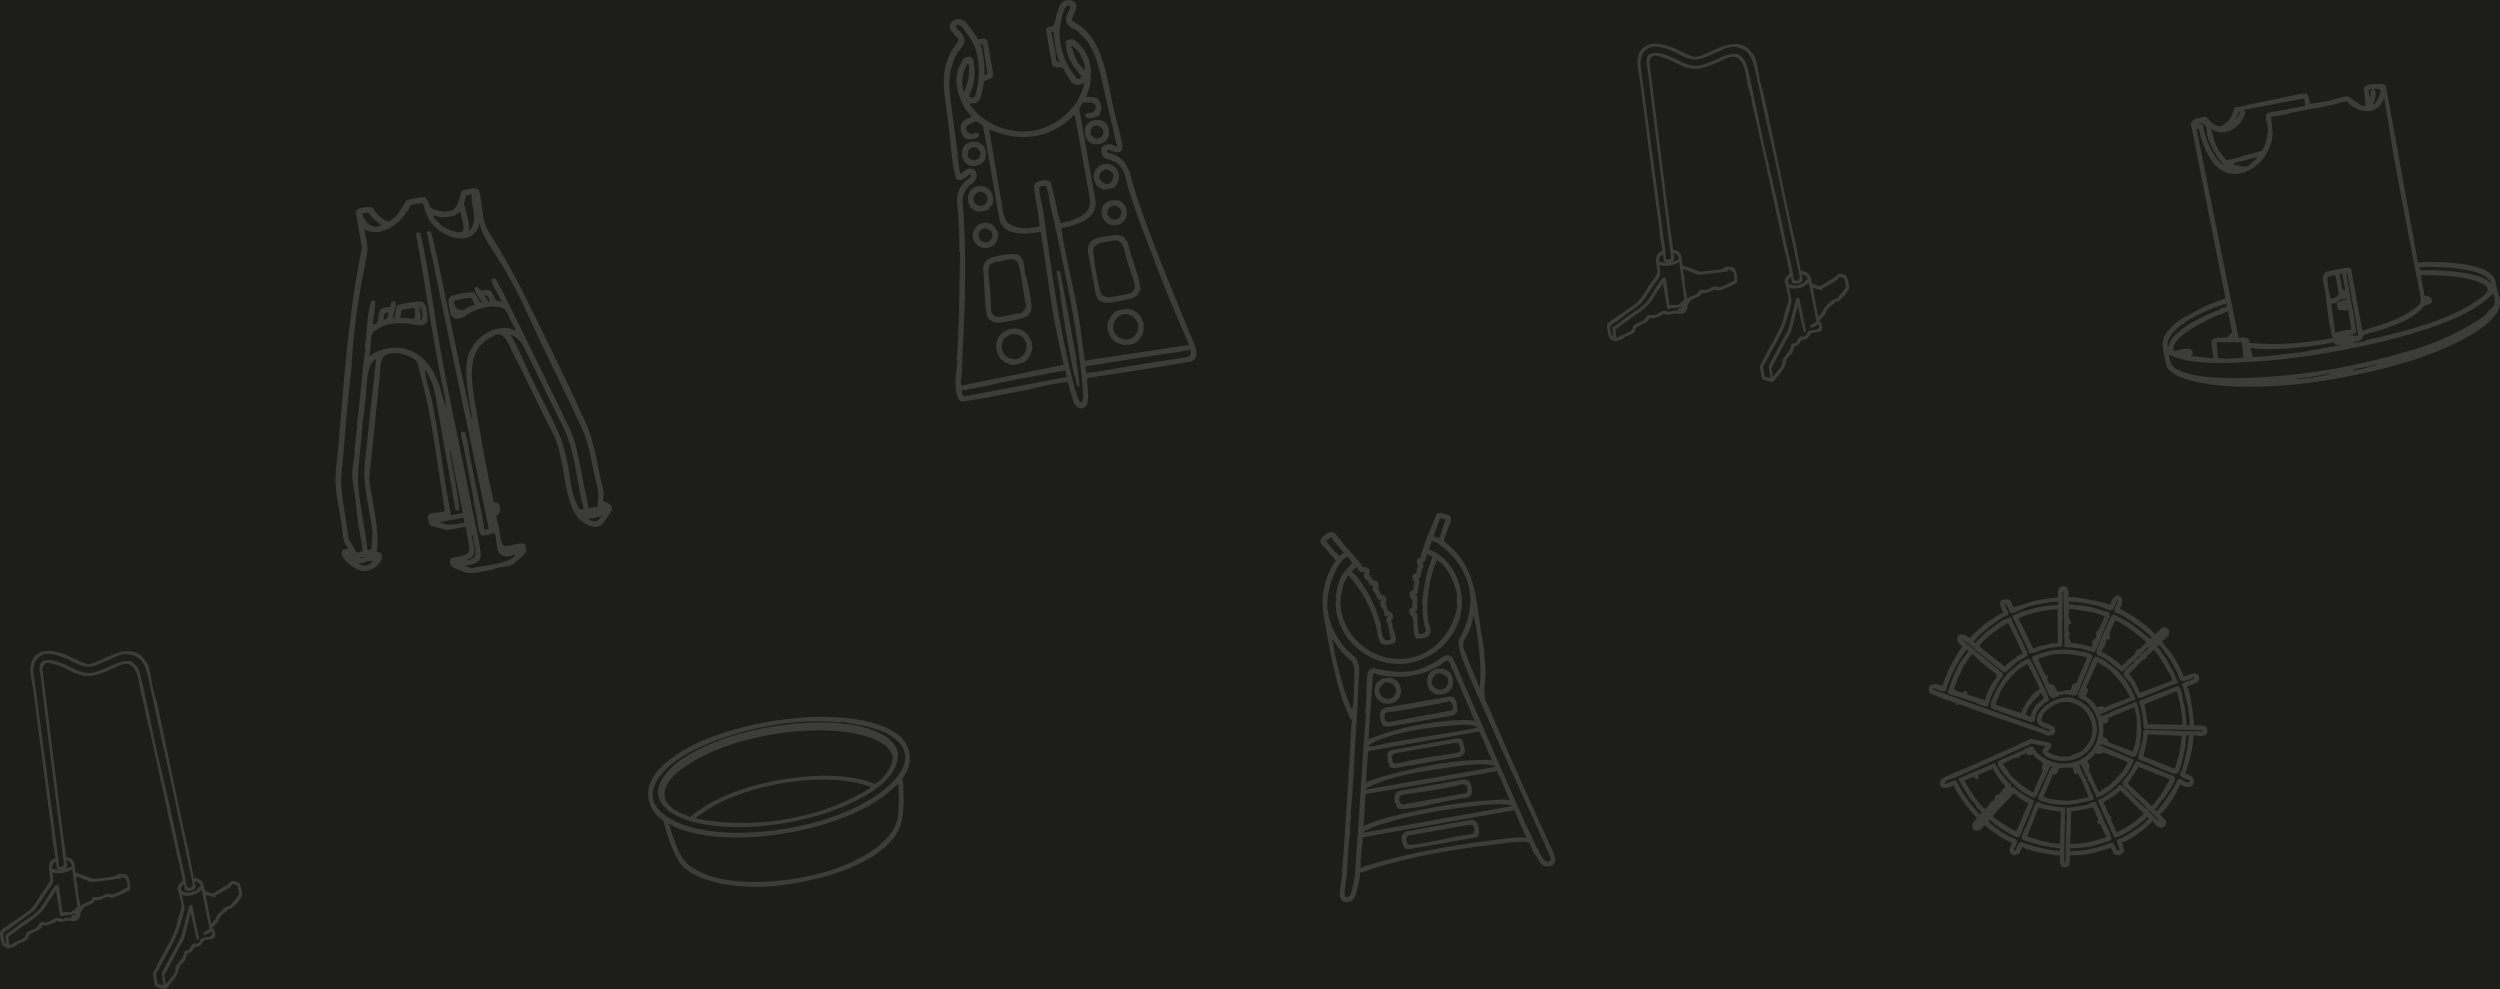 <?xml version="1.0" encoding="UTF-8"?> <svg xmlns="http://www.w3.org/2000/svg" id="Calque_2" data-name="Calque 2" viewBox="0 0 4986.58 1972.75"><defs><style> .cls-1 { fill: none; } .cls-2 { fill: #3c3c3b; } .cls-3 { fill: #1d1d1b; } </style></defs><g id="Calque_1-2" data-name="Calque 1"><rect class="cls-3" width="4986.58" height="1972.75"></rect><g><rect class="cls-1" width="4986.58" height="1972.75"></rect><path class="cls-2" d="M967.32,446.77c3.29,11.13,15.97,28.86,22.49,39.94,2.82,4.8,7.89,11.59,9.81,15.62.77,1.62.79,3.9,1.35,5.68l1.97-1.01c-.71,3.74,1.96,5.06,2.93,6.79,11.97,21.34,24.71,43.4,35.84,65.85,42.02,84.73,85.19,172.64,124.97,259.91,16.99,37.28,22.9,75.5,31.18,115.49,1.97,9.49,5.91,19.49,6.29,29.45.13,3.41-1.91,11.45-.96,13.67,1.45,3.41,6.87,3.67,9.54,5.14,1.03.56,1.58,1.66,2.5,2.33,2.74,2,4.48,1.35,5.26,6.71,1.05,7.21-6.78,16.17-10.76,21.75-3.4,4.75-7.77,12.08-13.29,14.69s-10.97,2.62-16.44,1.04c-14.38-4.15-26.93-13.7-33.95-26.98-16.53-31.25-18.92-67.84-26.33-103.56-1.53-7.36-3.17-15.6-5-22.98-6.16-24.93-19.91-46.93-30.85-69.26-21.18-43.21-41.28-85.07-62.85-127.01-6.49-12.62-13.87-38.2-33.34-32.11-.8.25-.6,1.55-1.48,1.87-36.28,13.37-47.1,48.4-44.94,84.24,1.79,29.7,7.24,57.43,12.45,86.48,9.69,53.99,18.78,107.85,31.3,161.04,6.93-.11,9.93,1.07,11.67,7.81,1.57,6.08,1.69,11.24-2.29,16.18-1.49,1.85-4.27,2.27-4.47,4.53.34,6.3,3.4,12.7,4.57,18.45,1.68,8.28,4.11,34.19,8.91,39.09,6.97,7.1,37.87-10.52,44.22-.8.35.54,2.32,10.29,2.23,11.17-.09.94-2.26,5.15-2.94,6.06-2.8,3.71-22.33,21.32-26.27,23.16-8.24,3.84-24.32,3.76-32.96,6.36-.8.24-.7,1.71-1.48,1.87-11.37,2.35-41.63,8.75-51.56,7.66-5.84-.64-26.94-8.3-31.53-12.16-5.77-4.86-6.92-10.57-3.93-17.27,8.54-2.37,18.77-3.52,27.01-6.46,3.09-1.1,6.27-2.94,8.12-5.67,3.77-5.58,1.34-11.95.38-18.17-1.68-10.95-4.42-21.77-5.69-32.79l-36.52,6.85-33.15-8.61c-3.61-1.88-6.61-15.05-6.25-18.71.13-1.36,2.36-3.95,3.45-4.56,5.36-3.04,20.97-2.98,27.74-5.03.78-.24,1.9-2.77,3.77-2.4-.59-.67-1.27-1.53-1.39-2.4-8.21-57.16-17.17-114.53-26.6-171.38-5.94-35.81-14.26-70.84-23.84-106.12-2.02-7.44-1.32-14.84-7.91-20.31-8.1-6.73-27.32-13.42-37.82-13.67-2.92-.07-15,.93-17.55,1.7-.75.23-.72,1.36-1.59,1.79-.96.47-2.39.17-3.72,1.06-3.76,2.5-6.22,8.56-7.16,12.82-2.58,11.71-2.47,25.74-3.82,37.7-6.08,53.98-11.27,109.45-16.81,163.73-1.42,13.94-4.07,24.21-2.41,38.8,4.5,39.46,16.85,82.98,15.54,122.13-.16,4.87-1.16,10.66-1.79,15.57l10.5,4.96c-.56,5.02,1.42,8.79-1.47,13.57-9.23,15.21-28.19,25.84-45.62,18.68-8.25-3.39-22.43-14.5-27.35-20.97-7.34-9.65-10.22-19.89,5.56-21.19,4.12.09-2.96-6.66-3.54-7.73-6.47-11.79-6.19-31.68-8.45-45.31-3.69-22.34-8.99-45.37-10.96-67.76-2.49-28.44,2.78-57.31,5.2-85.53,11.29-131.39,20.2-265.04,46.86-393.96l-12.44-71.61c2.81-4.6,3.13-5.85,8.58-7.29,4.95-1.31,17.77-3.57,22.37-2.03,4.71,1.57,6.76,7.82,9.76,11.21,4.68,5.3,19.29,18.28,26.32,17.5,2.64-2.95,6.7-4.77,9.67-7.5,10.53-9.69,17.02-22.49,24.44-34.51,1.27-1.03,2.81-1.25,4.31-1.68,5.06-1.47,23.89-5.1,28.68-5.07,7.19.03,6.22,1.41,8.57,6,.51.99,3.78,6.07,3.88,6.48,1.31,5.28-.74,5.72,5.33,9.48,9.91,6.15,29.87,9.76,40.57,4.23,13.19-6.82,14.03-27.26,19.31-39.14,8.69-1.31,29.98-10.73,34.45.5,5.63,20.43,5.7,46.04,11.58,65.9ZM941.01,387.11l-11.52,3c-.39,5.52-4.21,13.7-4.47,18.61-.1,1.78,1.7,1.08,1.97,2.07,2.44,8.68,4.76,20.49,6.96,29.02,1.49,5.78,2,13.26,2.08,19.23,1.07-.35,2.4-1.6,3.01-2.5,3.88-5.73,5.48-9.31,6.28-16.66,2.02-18.52-6.43-34.76-4.31-52.79ZM856.12,440.06c-1.86-6.16-5.45-11.84-7.67-17.83-1.32-3.57-3.53-16.19-6.01-17-1.56-.51-21.53,2.84-22.88,3.78-10.67,19.76-26.09,39.66-47.47,48.46-3.59,1.48-6.7,1.82-10.21,2.59-.72.16-.61,1.7-1.44,1.91-6,1.49-17.53,1.46-23.51-.35-3.57-1.08-6.39-3.22-9.7-4.57.51,13.25,6.22,27.22,5.58,40.31-1.02,20.97-8.52,46.93-12.21,68.26-7.44,43.01-13.06,84.08-16.98,127.88-.89,9.96.14,20.42-3.37,29.88l2.01.92c-8.05,63.52-12.88,127.89-18.22,191.82-1.75,20.91-4.75,36.09-3.02,57.3,2.73,33.55,10.68,67.71,14.29,101.42,4.84,7.82,11.17,17.59,14.7,25.39,2.18,4.82,9.21-.43,13.29-1.29-1.16-18.57-6.1-36.77-8.81-55.18-2.61-17.77-3.92-36.62-6.33-54.45-2.35-17.36-6.34-29.71-5.31-47.81.72-12.61,2.82-27.08,5.41-39.35l-1.92-.88c4.14-16.73,2.4-34.51,6.91-51.09l-2-.91c8.04-51.52,9.98-104.32,17.99-155.97l-2-.91c4.23-19.27,3.92-39.36,6.41-58.85,1.44-11.3,3.91-22.41,6.76-33.45l6.86-.76c2.73,2.14-.82,24.93-1.41,29.92-.13,1.15-1.12,2.15-1.25,3.3-.56,5.05.62,10.37-1.38,15.33,14.57-3.71,10.35-10.46,12.13-21.34.31-1.89,1.71-8.26,3.12-9.35,1.23-.95,2.71-.74,3.95-1.35.73-.36.69-1.63,1.52-1.87,2.55-.75,13.88-1.16,15.09-2.22,1.07-6.59.6-11.72,9.2-10.43,4.87,3.97-6.18,33.06-4.54,33.57,2.49.78,1.98.11,2.6-1.42,2.11-5.24,2.61-13.33,4.39-19.62.31-1.08-.4-2.21-.19-2.75,1.36-.37,1.84-1.99,2.96-2.47,6.18-2.66,27.78-6,35.2-6.71,12.31-1.18,17.34-2.46,21,10.95,1.9,6.99,5.72,25.6,1.03,31.07-8.05,9.4-27.43,2.61-37.39,1.51-22.94-2.55-44.91,0-63.9,13.31-1.19.83-3.91,1.21-4.86,2.33-.2.24.3,1.3.01,1.73-.9,1.37-2.18,2.31-2.74,3.93-2.34,6.76-2.09,20.16-2.75,27.52-.49,5.51-1.49,11.01-1.81,16.56,2.48-1.6,4.62-3.76,7.12-5.36,16.08-10.3,43.57-14.85,62.14-10.24,37.53,9.32,57.08,39.01,69.3,72.35,4.5,12.27,6.84,26.76,12.24,37.89l3.03,11.27-4.1-27.36c-23.69-105.16-36.69-212.88-56.62-319.17l.86-6.11,6.8.04c6.97,26.38,11.4,53.55,15.94,80.51,10.22,60.72,18.61,122.52,30.03,182.78,18.22,96.15,39.41,191.67,57.91,287.81,5.38,27.97,14.21,61.44,16.88,89.12,1.91,19.87-17.65,21.61-32.72,24.17l14.28,4.65c15.16-3.16,30.73-4.76,45.88-7.93,13.24-2.77,28.94-5.61,39.11-14.64.99-.88.35-2.49.79-2.88.86-.77,3.16.72,2.83-1.18-3.78-.96-7.73,2.51-10.55,2.93-1.24.18-8.33.18-9.95.12-20.92-.71-16.39-27.65-20.5-42.32-.16-.57-3.59-1.91-1.96-5.71-4.37,3.75-18.14,7.23-23.55,6.91-1.74-.1-5.48-3.99-6.15-5.67-11.67-63.97-21.91-128.57-35.95-191.86-.51-2.32-1.89-7.92.47-9.22,4.16-2.28,6.48-.24,7.96,3.77,5.59,15.09,7.07,38.15,10.38,54.57,6.6,32.8,14.27,66.25,20.76,99.14,2.44,12.35,4.3,24.92,6.11,37.37l8.97-1.49-123.79-592.97c2.29-.54,6.5-1.88,8,.57,1.59,2.58,5.37,17.52,6.27,21.46,10.8,47.25,19.79,93.5,29.99,140.88,6.84,31.78,13.29,65.05,20.09,96.81,6.78,31.67,13.79,63.53,20.87,95.04.27,1.21,2.78,20.37,4.61,17.86.04-.82.05-1.64-.01-2.47-1.12-13.75-4.74-28.15-6.36-41.82-3.31-27.89-9.41-62.46,2.08-88.61,13.84-31.5,49.72-54.51,84.45-45.7.57.15,7.77,4.84,6.78,1.22-1.22-4.45-4.9-8.51-6.08-12.7-4.41-6.21-7.09-15.31-11-21.96-1.05-1.79-3.48-3.95-4.19-6.52-5.81-2.16-11.3-4.13-17.53-4.7-17.36-1.58-37.48,4.52-51.65,12.39-8.52,4.73-13.54,11.12-24.08,11.86-.65.05-5.44-.07-5.72-.15-.45-.14-7.37-5.06-7.63-5.45-1.52-2.3-5.93-26.12-5.76-29.46.05-1.05,1.17-5.23,1.69-6.05,1.02-1.59,4.89-1.57,3.05-4.68,4.23.81,7.3-1.46,11.15-2.34,7.89-1.8,24.7-5.42,32.21-4.65,6.84.7,6,7.64,10.27,10.28l4.57,9.44,4.74,1.24c.64-.5-4.55-6.07-4.94-6.75-2.77-4.79-4.05-7.08-7.05-11.68-1.27-1.95-4.77-9.86-3.59-11.56l5.17-1.95c1.49.05,6.48,6.83,9.26,7.46,2.54.57,7.58-1.56,10.63-1.56,8.41,0,9.89,6.42,13.54,12.53.85,1.41.63,3.09,1.29,4.21.59,1.01,3.61,3.51,4.12,5.44l10.51,1.88-19.67-36.77-1.21-9.12,7.93-.62,11.99,20.8c46.24,92.74,89.96,182.61,134.87,275.77,7.23,14.99,10.79,25.11,14.86,42.31,8.17,34.46,13.78,69.74,21.62,104.27,1.11,4.89,1.34,10.11,2.49,15l17.78-3.14c.7-1.08,1.65-23.21,1.5-25.65-.93-15.17-6.15-31.06-9.21-45.74-6.22-29.86-10.15-56.21-22.75-83.64-26.83-58.39-54.76-114.28-82.01-171.3-23.71-49.61-42.91-96.38-70.14-142.69-13.63-23.18-31.65-48.43-43.98-72.12-4.24-8.15-8.08-17.97-8.01-27.26l-1.48,8c-16.38,44.36-71.29,23.44-93.54-3.4-2.05-2.48-4.3-2.82-3.88-7.61l-1.97,1.01ZM879.41,448.73c4.24,3.43,14.16,8.65,19.55,10.71,4.91,1.87,18.42,6.05,22.65,2.68,7.69-6.13-2.27-30.64-3.09-39.02l-2.44-.98c-.68,3.75-4.11,3.87-6.37,5.15-1.31.74-1.33,2.36-2.44,2.77-4.09,1.52-23.83,4.02-28.27,3.41-4.47-.62-10.54-2.75-14.9-4.37,1.99,7.24,7.76,11.67,13.05,16.44,1.05.95,1.41,2.53,2.26,3.21ZM735.87,425.45c-3.71-2.33-10.83-1.25-13.42,2.11.45.76,1.28,1.43,1.5,2.31,1.02,4.07,5.04,11.23,8.38,14.59,7.12,7.15,20.31,10.96,28.86,4.1-4.36.19-4.25-2.62-6.06-3.92-5.8-4.21-9.36-7.31-14.34-12.63-1.35-1.45-2.75-5.18-4.92-6.55ZM976.98,600.93c-1.31-5.11-3.47-10.6-8.5-12.95-1.29,1.14-1.79,1.19-1,2.97,1.63,3.68,6.14,6.59,5.51,11l4-1.02ZM945.4,604.61c-1.55-2.83-3.83-10.18-6.91-10.71-2.57-.44-21.74,3.42-25.63,4.35-1.34.32-6.56,1.14-6.85,2.34-.8,6.99,2.48,15.45,9.77,17.09,2.74.62,5.91-.18,8.67,1.25,5.27-5.23,15.19-9.35,22.56-11.01.94-3.04-1.33-2.81-1.61-3.32ZM821.94,614.2c-2.78.25-19.56,3.25-20.76,4.25l-3,14.95,2.07,1.1c6.01-.34,12.28.02,18.23.77,3.04.38,3.14,3.07,7.15-.35,3.84-3.27,2.88-14.66,1.32-19.31-.83-2.48-3.08-1.58-5.02-1.41ZM838.12,637.91c7.32-.47,3.6-17.26,1.98-21.47-.59-1.54-.85-2.88-2.98-2.5.33,8.21,3.25,15.71,1,23.97ZM774.17,622.93c-9.59,1.23-8.81,7-8.98,14.98,7.12-.04,9.97-9.24,8.98-14.98ZM1050.27,704.52c-6.03-15.26-14.76-31.56-31.32-36.63-.86,3.15,2.35,4.05,3.35,5.97,14.46,27.99,26.81,58.04,40.64,86.21,17.63,35.89,36.23,69.35,52.01,104.86,5.75,12.94,8.76,26.94,12.83,40.51,8.96,29.8,8.12,64.88,20.14,94.42.86,2.11,2.6,5.19,3.77,7.6,2.87,5.92,3.57,9.64,12.1,8.14,1.36-1.49-3.36-15.04-3.87-17.57-8.18-40.06-13.75-84.51-26.67-123.02-5.42-16.15-14.82-32.78-22.47-48.47-15.53-31.85-31.84-65.29-46.78-95.5-4.16-8.41-8.34-16.87-12.11-25.46l-1.61-1.06ZM749.2,716.86c-1.6-.37-2.04.55-3.02,1.46-15.41,14.31-14.35,51.98-16.48,71.97-2.03,19.03-3.86,39.03-7.47,58l2,.91c-3.48,9.22-2.58,19.36-3.53,29.04-3.47,35.68-9.5,66.33-5.2,102.64,4.5,38.02,12.63,75.14,16.98,112.86.09.8.58,3.78,1.32,3.89l6.91-2.02,2.55-32.56c-4.84-43.61-20.08-93.28-15.75-136.63,6.47-64.87,14.1-130.08,21.14-195.09.2-1.86,1.14-13.94.55-14.48ZM852.52,744.44c-.84-1.57-1.64-3.31-2.93-4.6-2.42-.47-1.52,1.92-1.37,3.37,1.62,16.15,9.09,37.26,12.61,53.35,14.58,66.72,21.39,136.25,33.47,203.25,1.67,9.25,3.86,18.44,4.76,27.81l23.98-4.01-24.99-126.89-.86,3.36c6.31,38.87,14.99,77.5,19.38,116.6-2.71,2.41-6.86,3.09-8.28-.79-10.6-64.71-23.16-129.09-34.07-193.74-5.59-33.11-6.02-48.53-21.69-77.7ZM1199.75,1028.63c-8.65,4.39-18.36,6-27.97,5.48,12.19,8.11,21.18,8.74,27.97-5.48ZM925.03,1032.61l-48.94,8.99c4.93,1.24,11.43,3.69,16.43,4.5,11.53,1.86,22.15-2.43,33.49-3.51l-.98-9.98ZM944.78,1113.31c2.77-2.51,4.17-9.2,3.91-12.95-.64-9.14-4.16-18.89-4.78-28.17l-2.88-6.6c-.72,15.55,13.31,36.74-1.71,47.96l-11.29,3.98c3.12-.29,8.43-.22,11.25-1.05.83-.24.79-1.51,1.51-1.87,1.2-.6,2.98-.4,3.99-1.31ZM732.22,1109.57l-15.97,2.48,4.18,1.28,11.8-3.77ZM744.21,1118.55c-4.52.59-12.13.82-16.25,2.05-.82.24-.65,1.67-1.48,1.87-3.95.95-8.28.75-12.23,1.57,7.82,4.56,15.04,5.6,23.35,1.38l6.61-6.87Z"></path><g><path class="cls-2" d="M4126.2,1191.82c2.48-.96,6.4-.89,9.18-.69,12.48.91,24.99,3.55,36.96,5.98,12.33,2.5,25.26,4.42,36.75,9.7,1.72-7.74,8.46-21.87,18.52-18.1,6.64,2.49,5.77,12.63,4.18,18.3-.71,2.53-4.66,5.08-1.81,8.39,7.33,3.46,15.14,7.7,21.97,12,10.73,6.76,25.85,17.98,36.13,26.84,1.74,1.5,10.4,12.95,12.92,10.52-.82-3.39,1.94-3.17,3.56-4.92,3.51-3.79,7.63-9.4,13.79-8.78.86.09,7.21,3.55,7.41,3.91,1.22,2.17,1.13,10.44-.48,12.79-4.46,3.09-6.76,9.11-12.29,10l.15,1.31c1.27,3.2,3.41,5.89,5.42,8.62,4.71,6.42,11.1,13.03,15.42,19.74,6.2,9.63,13.62,23.42,17.87,33.05,1.16,2.62,2.42,5.32,3.23,8.07,3.18,2.77,25.94-13.54,30.59-.1,4.99,14.43-13.33,16.09-22.57,20.36-1.65,3.34,1.6,3.84,1.8,4.58,3.43,12.47,5.75,26.81,7.61,39.4,1.67,11.33,3.28,22.32,3.89,33.87l1.16.88c4.27-1,21.2-.84,23.41,2.78,1.3,2.12,2.62,10.26,1.35,12.34-.15.24-3.86,3.82-4.13,3.9-1.14.32-9.97,1.78-10.96,1.77-1.62-.02-2.72-1.29-3.94-1.35-12.49-.62-7.39.73-8.34,9.1-2.6,22.87-8.35,45.35-16,66.96,7.28,2.6,16.05,5.37,16.88,14.12,1.23,12.89-10.97,14.54-20.86,10.7-1.9-.74-3.06-4.09-5.52-2.42-2.27,1.54-8.35,15.74-10.62,19.44-4.81,7.83-13.64,21.51-19.16,28.29-2.13,2.62-8.57,7.3-10.65,10.09-.32.43-1.12,2.01-1,2.18,2.93.13,3.34,2.81,5.08,4.45,2.36,2.23,2.11.64,4.93,4.86.44.66,1.65.55,1.92,1.46,2.23,7.47-1.45,14.55-9.7,15.03-4.88.28-14.02-8.11-15.24-12.75h-1.96c.15,3.34-3.67,3.03-4.75,4.28-11.05,12.83-34.19,28.24-50.26,36.16-1.67.82-3.95.16-4.78.68-2.54,1.56,3.93,11.63,3.52,16.21-.85,9.27-14.22,13.22-21,6.71-1.57-3.51-2.37-11.12-7.12-11.14-18.37,5.79-36.72,11.91-56,14.05-6.1.68-16.01-.42-21.29.63-1.26.25-2,.26-2.5,1.62-2.13,5.71,3.37,16.77-5.93,20.98-15.61,7.06-14.95-11.98-13.72-22.21-.67-.62-5.98-.18-7.34-.38-19.27-2.84-38.83-5.87-57.76-11.95-3.69-1.19-7.51-2.55-10.81-4.66l-5.25,12.75c-3.09,1.38-8.54,4.48-11.89,3.72-.73-.16-5.89-3.93-6.29-4.55-5.16-7.96,4.18-18.29,2.03-20.98-4.72-2.21-10.52-4.44-14.91-7.1-10.17-6.15-27.69-18.38-36.9-25.83-.63-.51-.86-1.19-.74-1.98-4.2,2.5-6.43,8.36-11.04,10.4-4.39,1.95-11.62,1.93-13.45-3.38-3.42-9.9,2.3-13.82,8.53-20.5-18.35-19.74-34.95-41.11-46.98-65.46-5.22,4.02-19.76,7.96-24.66,2.68-3.51-3.78-2.4-12.81,1.74-16.15,2.09-1.69,13.32-6.68,16.72-8.25,13.67-6.34,27.57-11.24,41.38-17.37,39.92-17.71,79.41-35.15,119.21-53.85l39.45,8.47c4.15,7.61-1.61,12.5-7,17.01,8.43,5.39,21.21,9.84,31.29,10.11,3.13.08,14.09-.82,16.92-1.67.8-.24.65-1.64,1.47-1.88,6.75-2,14.88-4.28,20.59-9,.59-.49,9.33-10.1,10.07-11.11,18.48-25.21,10.51-59.95-15.09-76.72-27.61-18.09-54.52-6.73-74.08,16.51-1.76,10.43-6.97,11.14,4.15,16.46,6.23,2.98,17.84,4.02,20.18,11.79,3.44,11.46-7.56,15.3-16.92,12.95-2.95-.74-6.67-3.4-9.57-4.41-43.8-15.25-89.79-31-133.69-46.16-6.38-2.2-25.55-10.96-30.64-10.82-1.78.05-3.2,1.32-4.95,1.49-2.05-.42-1.26-4.55-1.62-4.9s-2.91.17-4.17-.3c-4.11-1.52-8.11-5.19-12.78-4.21l-34.96-14.16c-7.4-12.83.95-20.17,14.42-18.28,3.61.51,6.39,3.22,10.11,2.52l1.39-1.19c7.66-27.16,22.05-51.9,37.65-75.32l-.05-3.04c-7.71-2.68-12.34-12.82-6.59-19.3.15-.17,3.53-2.58,3.75-2.63,6.63-1.51,13.76,2.9,18.62,6.88l20.68-20.35c5.98-2.87,9.07-9.09,15.86-10.64l-.88-1.83c5.51-2.28,10.26-6.14,15.27-9.21,5.27-3.23,10.61-7.43,16.65-8.87-4.92-8.11-9.75-15.28-4.78-24.76,5.02-.81,13.18-3.52,17.5.06,2.14,1.77,5.86,15.06,8.59,14.59.64-.11,1.48-1.41,2.42-1.63,12.6-2.92,26.08-8.89,40-11.93,14.69-3.21,29.48-4.57,44.2-6.76l.82-1.19c-.54-9-1.56-21.28,10.64-21.11,12.22.17,9.43,14.39,10.49,22.78ZM4259.06,1316.72c-3.81,2.41-7.15,5.21-10.61,8.38-3.55,3.25-12.7,15.18-17.46,14.12-10.71-9.08-21.29-18.03-32.96-25.89-3.18-1.63-15.07-6.53-16.05-9-1.05-2.61-.09-7.51.94-10.23,6.84-18.09,16.78-40.62,24.94-58.31.6-1.31,4.47-8.64,4.94-8.83,5.85-2.33,6.09.84,9.32,2.16,24.28,9.94,41,24.05,59.89,40.18,2.15,1.83,4.8,3.08,6.54,5.43l3.49-3.49-14.78-13.42c-15.06-11.83-31.43-23.43-48.24-32.45-4.16-2.23-10.67-2.01-11.73-7.32-1.15-5.82,7.51-14.6,6.81-21.24-6.27,4.5-5.34,20.9-14.68,20.74-6.6-2.26-13.4-5.43-20.03-7.41-11.18-3.33-25.98-6.64-37.83-8.22-8.37-1.12-16.94-1.11-25.28-2.09l-.07,5.97c4.41-2.01,8.77.45,12.54.91,6.22.76,13.49.69,19.55,1.7,16.43,2.74,32.05,8.1,47.86,12.92,5.54,8.2-1.66,15.6-4.53,22.43-3.57,8.51-6.83,17.57-10.26,25.61-3.31,7.76-8.28,22.75-12.02,29.04-.63,1.06-1.12,2.16-2.2,2.86l-27.86-7.99-31.14-2.99-2.42-111.48-1.98,3.09-.57,5.34,1.94.98c-2.73,18.51-.09,37.38-1.35,56.03l-.51,45.01c-10.74,1.58-21.73,1.94-32.41,4.56-5.89,1.44-29.29,11.73-32.92,8.99-1.46-1.29-.63-3.54-1.37-5.09-9.58-20.12-20.26-40.77-28.93-60.74-.49-1.13-1.85-.95-2.24-1.97-.55-1.45-1.19-6.93.17-8,2.88-.34,5.07-1.9,7.59-2.89,17.35-6.81,42.99-13.77,60.9-16.02,6.9-.86,14.21-.79,21.17-1.32l-.04-5.93c-1.53.1-3.2-.66-4.6-.67-8.26-.02-42.73,6.29-51.56,8.66-6.31,1.69-16.98,7.29-23.49,9.86-2.01.79-10.49,4.02-11.82,4.07-6.16.23-7.11-9.37-9.38-13.27-.38-.64-1.46-.75-2.01-1.42-1.35-1.66.2-4.23-3.97-3.28,2.14,4.66,3.99,9.53,6.08,14.2.34.76,1.76.8,1.9,1.49,1.62,7.75-7.49,8.53-12.19,11.37-9.9,5.98-18.39,13.71-28.7,19l.79,1.75c-9.63,6.47-21.46,15.88-27.83,25.44-.43.64-1.24.75-1.95.76l2.45,3.91,23.55-22.41c10.79-7.04,21.19-16.88,32.16-22.82,2.84-1.54,14.2-7.15,16.59-5.58,1.25,2.67,2.08,6.5,3.25,9.03,8.46,18.33,18.25,36.05,26.57,55.53.52,1.21,1.85,1.04,2.21,2.01.33.9,1.21,6.77,1.1,7.69-.43,3.47-16.66,10.94-20.27,13.52-6.04,4.98-11.84,11.01-17.02,15.65-3.16,2.83-7.02,7.05-11.68,4.83-19.55-15.98-38.76-31.46-58.02-46.9-6.72-5.39-13.55-12.22-21.02-16.92-1.24-.78-2.21-1.93-3.89-1.59l82.74,68.69c1.38,6.24-5.29,10.48-7.84,14.74-6.63,11.05-12.92,23.36-17.44,35.48-1.8,4.83-2.32,10.13-4.78,14.72-1.9,1.01-3.41.99-5.47.6-6.06-1.12-15.38-6.19-21.7-8.35-15.75-5.38-32.18-11.15-48.19-15.73-8.57-2.45-2.56-9.95-1.11-14.56,5.05-16.01,13.24-35.81,21.96-49.97,3.52-5.72,9.86-12.11,13.24-17.73,2.36-3.92.49-8.71-2.2-6.62-1.75,1.36-7.42,11.48-9.2,14.2-12.88,19.68-22.44,40.23-30.18,62.76-.6,1.76.3,3.81-1.02,5.44-7.59,3.47-16.88-3.62-24.29-5.72-2.08-.59-1.49,1.11-1.45,2.46l231.26,83.12,3.5-2.66c-12.12-4.54-28.9-6.16-27.41-23.14.73-8.3,8.87-16.82,14.13-22.2,5.6-5.72,7.93-6.65,15.47-10.73,9.51-5.15,19.53-7.89,31.42-8.71,13.63-.94,36.35,12.46,44.19,23.4.92,1.29.71,3.55,1.38,4.2.5.48,2.14-.15,2.82.8,5.74,8.01,11.48,29.72,10.34,39.5-5.04,43.07-44.94,67.73-86.3,56.28-7.94-2.2-26.08-9.03-21.56-19.99,1.17-2.82,5.01-3.08,5.53-6.44l-28.12-5.48c-49.35,22.02-98.07,43.65-147.79,65.84-5.88,2.63-14.69,5.1-20.13,7.65-.88.41-4.01,3.9-5.76,4.44-1.52,6.17,13.8-2.43,15.16-2.83,2.85-.84,5.96-.79,8.8-1.68-1.21,4.04,2.17,5.24,2.93,6.78,10.11,20.46,24.28,40.38,40,57.71,3.77,4.15,9.41,4.74,5.89-1.89-1.8-3.39-7.82-7.56-8.92-9.32-.72-1.15-.45-3.35-1.19-4.06-14.34-13.8-23.54-31.3-32.71-48.51-.43-.8-3.04-.52-2.05-4.09l72.54-31.35,11.6,20.13c4.68,4.5,8.06,10.53,12.42,15.51,4.05,4.62,10.4,6.7,8.4,14.09,8.13-3.66,6.26.28,10.32,3.67,8.29,6.92,21.14,13.51,30.37,19.11,1.05.63,3.8.85,4.13,1.34,1.95,2.97-5.71,20.63-7.38,24.85-6.03,15.28-13.71,30.11-19.25,45.67-.79,1.65-2.44,3.36-4.19,3.89-2.71.83-15.63-6.26-18.92-8.18-8.87-5.18-21.51-13.76-29.95-20-.53-.39-8.73-10.38-10.09-4.88-.67,2.7,7.26,8.73,9.49,10.48,7.75,6.07,22.11,15.75,30.55,20.4,2.8,1.54,14.85,5.61,16.04,7.01.86,2.3-1.32,3.17,1.86,4.04-2.93,4.67-4.64,9.9-7,14.98-.5,1.07-1.55,2.05.51,2.51,4.18.95,3.72-4.83,4.78-7.19,1.5-3.33,4.27-9.78,8.2-9.9,20.98,7.4,42.23,13.79,64.44,16.55,3.27.41,7.87,1.03,11,1.11.89.02,1.65.85,2.52-.56l.45-5c-4.37,1.52-8.79-1.02-12.45-1.52-1.18-.16-2.93.6-4.71.33-19.34-2.93-38-8.5-56.47-14.59-7.86-4.7,2.69-19.4,5.39-26.01,4.76-11.65,9.37-23.12,14.36-34.69,1.08-2.5,4.23-13.5,6.56-14.33,5.45-1.93,9.95,2.13,14.26,3.24,10.95,2.83,28.48,6.67,39.56,6.58,1.33-.01,2.32-.49,3.49-.97l-1.98,110.93c2.41,2.96,2.69-7.61,2.73-8.48,1.11-28.86-.07-58.13,3.18-87.03l-1.84-.84.95-12.52c12.88-2.43,26.58-2.89,39.33-6.15,5.31-1.36,9.82-4.69,15.2-5.89,6.1.44,4.57,3.59,6.06,6.77,4.18,8.9,9.73,17.68,12.34,27.48,1.74,6.54,8.89,17.09,11.86,24.51,2.03,5.08,3.49,10.44,4.93,15.72-1.1.53-1.74,1.97-2.63,2.36-8.78,3.8-29.35,9.74-38.92,11.82-7.31,1.59-17.14,2.55-24.72,3.26-2.77.26-15.11-.04-16.22,1.28-.28.34-1.08,3.03-1.06,3.45.15,3.64,3.25,1.35,5.3,1.28,27.24-.92,47.81-5.52,72.25-14.87,10.1-3.86,9.09-1.46,13.25,7.08.62,1.26,3.09,1.55,2.01,5.68l5.86,1.09c2.1-7.2-6.46-12.81-4.57-21.03,10.81-4.16,21.09-9.76,30.81-15.97,7.67-4.89,15.73-11.32,22.42-16.28,3.63-2.7,6.44-8.14,11.28-10.16l-4.46-3.5c-2.17,2.85-5.28,5.69-8.03,7.97-11.66,9.66-29.99,22.94-43.25,28.9-2.05.92-13.02,5.01-14.11,4.01l-32.1-71.27c.48-6.37,2.87-4.22,5.76-5.9,10.57-6.14,22.85-14.48,32.61-22.6.96-.8.34-2.42,1.27-3.12,4.33-3.27,7.46-.89,10.86,2.08,9.75,8.5,19.4,20.04,28.98,29.02,4.04,3.78,14.94,14.81,19.49,16.94,2.82,4.21,9.36,10.82,13.34,14.64.9.87,7.91,7.06,8.64,6.34-2.1-4.62-6.96-7.43-10.53-10.92-4.54-4.44-5.62-7.33-11.45-10.06-10.79-16.08-33.11-31.72-46.41-47.03-2.22-2.56-5.65-2.86-3.8-8.6l15.67-20.39,11.18-20.99c5.68-.21,10.28,3.46,15.38,5.37,15.87,5.94,30.67,12.38,46.05,19.09,5.42,2.36,18.16,3.91,16.11,12.3-.58,2.39-4.4,9.54-5.8,12.2-7.86,14.91-18.46,27.32-28.86,40.06-1.67,2.05-1.76,5.88-5.53,6l2.13,3.83,2.87-.35c12.92-15.81,24.94-32.16,34.99-49.94,2.76-4.89,3.83-14.3,11.51-13.1,1.05.16,2.29,2.13,3.74,2.8,3.71,1.71,7.59,3.11,11.37,4.63l3.26-3.42c.48-2.12-.44-1.09-1.34-1.5-4.41-1.98-18.74-6.5-18.52-11.42.09-1.94,3.7-7.72,4.42-9.97,3.79-11.8,6.78-24.66,9.09-36.61,2.04-10.56,4.48-20.96,4.41-31.85l-4.92.02c-1.46,7.45-1.2,15.22-2.38,22.7-2.08,13.13-7.31,35.87-12.16,48.24-1.76,4.49-3.93,6.45-8.99,6.05-3.6-.29-16.1-5.82-20.48-7.56-12.73-5.08-25.79-11.53-38.26-16.71-4.25-1.77-10.39-2.04-14.26-5.76-1.35-2.11,7.59-28.68,8.47-33.54.61-3.34,1.25-8.61,1.7-12.08.45-3.49-1.05-7.75,1.32-10.9,2.77-3.09,8.82-.79,12.38-.81,28.77-.14,58.01,2.17,87.08,2.44,5.56.05,11.28-1.36,16.91.93l1.58-2.99-117.88-3c-1.37-8.32-.95-17.03-2.13-25.37-1.43-10.1-5.68-20.27-6.87-30.58l77.49-29.49c3.37.29,5.87,10.04,6.82,13.41,1.85,6.53,2.79,14.98,4.24,21.93.44,2.13,1.67,3.71,2.26,5.74l4.12,38.36,4.76-1.2c.95-.65,1.08-8.37.94-10.01-1.99-23.38-8.07-45.7-13.74-68.03-.19-.73-3.71-.83-1.45-4.69,1.48-2.54,17.75-6.33,22.01-8.95,1.32-.81,2.9-.83,2.45-3.04-3.89-1.55-4.88,1.62-5.75,1.92-3.38,1.14-8.63,3.14-11.84,3.95-14.13,3.57-11.43-5.31-15.85-14.89-6.91-15-21.56-38.47-32.48-51.17-3.02-3.51-6.2-7.41-8.94-1.25.1.75,2.65,1.6,3.4,2.54,15.91,20.18,27.28,40.37,36.59,64.11.42,1.08,3,.54,1.74,4.07-1.12,3.12-12.54,5.39-16.01,6.81-18.26,7.45-39.32,17.46-57.52,23.78-1.52.53-3.94.31-5.66.96l-11.66-24.01c-3.76-7.71-11.58-14.24-15.92-20.52-3.19-4.61-1.08-7.16,2.05-10.78,6.02-6.94,16.95-13.17,19.97-20.49,3.1-1.96,7.73-5.14,9.98-7.55,1.05-1.12.69-1.78,1-2.44,2.86-1.81,3.33-2.81,5.79-4.94,1.01-.87,11.97-9.34,10.18-11.05-3.92.08-5.21,3.99-7.44,6.06-4.38,4.06-5.96,4.47-8.54,9.92-4.91,3.11-8.36,3.62-10.99,9.99ZM4104.17,1214.82c-26.61,2.29-53.46,7.13-77.87,18.48l28.93,59.98c13.56-4.57,27.47-8.38,41.67-10.44,2.49-.36,5.47,1.4,7.84-1.04l-.58-66.99ZM4198.09,1228.87c-6.73-1.76-13.3-4.69-20-6.53-10.9-3-20.43-3.74-31.41-5.08-5.99-.73-12.8-3.54-19.38-2.35-.62.53-1.32,14.66-1.06,16.25.74,4.65,5.77,7.79,3.96,13.62h-4.01c.6,3.59-.64,7.77-.41,11.13.27,4.11,3.32,7.37,2.41,11.17-.2.82-2,.32-2.09,2.14-.29,5.6,5.78,6.46,3.1,12.53,10.59,1.24,20.84,2.83,31.22,5.33,2.38.57,10.49,4.13,11.76,3.13,3.4-2.66-.73-10.69,3.28-14.17,1.01-.88,2.79-.79,3.48-1.5.22-.23,2.53-5.45,2.59-5.76.48-2.46-1.43-6.47-.82-8.07.25-.65,6.82-6.12,8.5-9.4.72-1.4.35-2.83.89-4,2.83-6.12,5.58-12.16,8.02-18.43ZM4268.75,1293.43c1.05-.78,8.19-7.91,9.29-9.19.64-.75,3.07-3.81,2.54-4.5-3.79-2.81-7.44-5.93-11.03-8.98-12.45-10.59-29.06-22.85-43.79-30.14-1.16-.57-7.2-3.14-7.64-2.83.32,4.49-2.25,6.4-3.72,9.78-1.34,3.06-6.54,13.99-6.84,16.14-.44,3.12,1.44,6.32,1.49,9.43-.71,2.3-5.51,1.44-6.69,2.85-2.21,2.66-2.88,11.37-4.41,14.06-.89,1.57-2.76,1.91-3.7,3.3-1.13,1.68-1.06,4.48-3.09,5.88,12.15,6.4,25.56,15.04,36.01,23.94,1.71,1.46,2.09,4.72,5.45,4.13,2.45-.43,8.35-7.98,10.54-9.98,3.79-3.46,11.05-8.47,14.35-12.66,1.77-2.25,2.03-5.79,3.59-7.4,1.49-1.54,5.65-2.35,7.66-3.83ZM4013.75,1259.43l-8.02-16.55c-1.21.18-2.71.5-3.74,1.12-16.32,9.89-34.07,22.29-47.96,36.87-2.31,2.43-4.41,5.36-6.67,7.85l51.45,40.93c5.36-5.98,11.65-10.68,18.17-15.26,2.02-1.42,4.92-2.65,5.16-2.86.44-.39-.24-2.18.74-2.89,2.43-1.77,11.09-2.93,11.15-6.56-4.83-10.03-9.1-20.43-13.86-30.49-1.91-4.04-4.94-8.33-6.42-12.16ZM4298.71,1299.05c-.77-.84-2.4-1.43-3.38-2.16-2.16-.32-3.02,3.06-4.3,4.34-1.93,1.92-6.61,5.15-8.02,6.97-1.27,1.63-1.31,4.45-2.45,5.55-1.25,1.21-4.62,1.3-6.76,2.96-6.94,5.4-14.41,14.84-20.28,20.94-3.98,4.14-8.68,3.56-4.37,11l1.89-.94c.95,4.52,4.44,8.26,7,11.71l10.55,22.27,63.49-23.58c1.35-1.8-1-7.78-1.95-10.01-1.93-4.52-5.68-8.87-8.13-13.09-6.49-11.19-14.53-26.4-23.3-35.95ZM3946.7,1316.4c-2.38-2-6.3-6.74-8.8-8.69-.69-.54-5.12-2.82-5.53-2.51l-16.39,24.6c-3.24,6.32-5.19,13.22-9.35,18.64l-9.1,25.55c.34,1,1.03,1.65,1.94,2.15,1,.55,11.94,5.17,12.61,5.28,2.66.4,7.87-3.66,11.3-2.73l1.2,6.81,34.06,11.02c3.32-1.27,2.1-5.74,2.93-8.1,1.99-5.63,7.54-18.05,10.55-23.42,3.07-5.47,14.95-16.63,8.71-21.29-11.43-8.54-23.36-18.24-34.14-27.29ZM4340.83,1378.77l-63.35,25.84,6.64,39.94,68.76.99c1.92-8.53-7.36-64.16-12.05-66.76ZM4351.83,1467.75l-67.69-3.06c-1.48,14.8-5.45,29.22-8.99,43.76l62.74,25.06c7.25-21.24,12.58-43.24,13.94-65.76ZM4327.99,1554.55l-62.35-25.06-21.65,33.45,47.38,44.48c1.12-1.28,3.33-2.16,4.32-3.24,3.64-3.98,7.88-10.6,11.31-15.16.85-1.13,2.15-1.85,3.01-2.99l17.97-31.48ZM3976.2,1533.72c-3.75-2.19-2.2.31-3.58.78-6.05,2.07-11.59,4.42-17.06,6.95-3.28,1.52-6.65,3.27-10.2,4.11,3.93,8.33-3.98,11.63-7.97,4.43l-1.47-.49c-5.96,2.6-11.2,5.48-17.53,7.04-1.43,1.53,15.09,25.06,16.85,27.63,4.33,6.31,8.27,13.14,13.74,19.21,1.36,1.52,9.13,9.73,10.03,9.91,3.58.75,3.47-3.35,4.63-4.51,1.4-1.41,4.6-2.69,5.79-4.76.83-1.45-.43-3.02.87-4s3.49-.71,5.49-2.57c3.79-3.54,3.4-8.19,4.79-10.7.76-1.38,5.83-2.06,7.31-3.17,2.1-1.57,5.31-6.93,6.99-8.98,1.56-1.9,4.72-3.02,5.22-6.58-8.63-8.25-15.14-18.09-21.44-28.22-1.19-1.92-3.29-1.42-2.46-6.07ZM4230.87,1577.74c-4.32-1.3-5.25,3.17-7.25,4.8-2.13,1.74-4.86,1.98-6.26,4.99l-20.22,11.48c-3.85,3.16,1.88,6.75,1.97,7.17,1.23,6.05,4.5,13.8,8.14,19.66.9,1.46,2.9,1.65,3.64,3.35,1.34,3.06-.04,6.59.44,8.53.53,2.17,4.07,6.16,4.67,7.55.97,2.26,4.35,14.54,6.55,14.99,9.73-5.44,19.6-10.23,29.05-16.77,5.64-3.9,11.67-8.58,16.71-13,2.48-2.17,5.16-5.3,7.7-7.58l-45.14-45.18ZM3975.53,1629.34c14.47,11.07,29.9,20.74,46.14,29.03l24.6-56.3c-.96-2.28-3.87-1.53-5.01-2.19-4.02-2.33-9.95-6.24-13.91-8.91-2.31-1.56-8.45-8.63-11.05-7.91-3.19.72-3.47,4.47-4.68,5.54-10.41,9.22-20.69,21.41-30.33,31.64-1.79,1.89-2.96,5.39-5.69,6.47l-.08,2.64ZM4109.01,1682.23l1.75-62.8c-15.01-2.3-29.9-4.41-44.5-8.94l-22.95,57.87c11.23,3.06,22.14,7.49,33.53,9.97,8.02,1.75,21.07,4.24,29.03,4.82.84.06,2.71-.32,3.14-.92ZM4175.03,1610.68l-43.71,7.95-2.04,64.72,22.25-1.04c14.07-2.17,26.48-5.11,39.8-9.14,3.61-1.09,7.14-2.69,10.77-3.72-3.77-5.15-6.42-11.95-9.41-18.05-.75-1.53-.31-3.53-1.1-4.89-.6-1.04-6.69-5.46-8.45-5.06-.39-2.5,1.51-4.23,1.93-6.54.95-5.29-1.43-3.8-2.27-5.63-1.97-4.3-3.33-10.79-5.36-14.55-.72-1.35-2.91-1.36-2.43-4.05Z"></path><path class="cls-2" d="M4211.4,1328.41c4.28,3.46,9.57,7.02,13.58,10.96,15.63,15.34,26.64,34.78,34.83,54.81-1.88,3.75-7.59,3.47-9.97,4.57-19.23,8.9-37.24,14.75-56.06,24.53-1.32.68-3.29.2-4.24,1.33l.59,4.03,14.14-5.13c15.34-7.97,33.04-14.01,49.98-20.96.89-.37.84-1.69,1.51-1.85,8.68-2.05,6.6,3.01,8.35,8.21,8.52,25.26,9.93,69.81-1.88,95.35-4.94,10.68-12.04,3.72-19.18.85-15.21-6.1-33.67-15.37-48.84-19.9-1.4-.42-3.1-.32-4.57-.63l-.48,2.47,65.46,27.45c3.62,2.82-4.39,16.03-6.56,19.55-11.3,18.29-33.81,41.04-52.78,51.35-2.73,1.49-10.92,5.72-13.52,5.19-1.73-1.27-1.05-4.06-1.94-5.79-4.07-7.93-8.39-18.08-12.92-26.56-.82-1.53-2.67-1.57-2.83-2.39-.26-1.33,1.05-3.16.54-4.37-.34-.82-2.15-1.75-2.86-3.05-3.99-7.25-7.37-14.93-9.79-22.66l-4.8-.2c-.33.45,2.67,6.97,3.28,8.2,8.29,16.66,16.41,33.68,22.77,50.99.32.86,1.6.72,1.84,1.52,3.34,11.13-1.95,9.36-9.31,11.33-30.34,8.13-59.15,11.29-89.73,1.61-6.64-2.1-13.26-3.18-10.1-11.71,1.67-4.52,5.67-10.9,7.54-15.27,6.14-14.4,11.4-29.92,19.75-43.19l-3.54-1.27-28.68,62.46c-3.25,2.95-11.26-1.62-14.72-3.45-14.11-7.46-28.78-20.5-38.51-31.22-6.11-6.73-18.87-22.07-22.41-29.81-.39-.85-.98-6.68-.59-7.21l54.51-23.98-1.01-1.98c4.99,1.69,8.84-4.22,13.54-3.96,4.54.24,6.13,6.55,7.87,8.57,21.48,24.92,59.3,33.24,89.15,18.53,46.69-23.01,49.96-86.7,9.77-118.01-2.39-1.86-11.9-5.64-12.25-6.23-.63-1.06-.15-5.4-.9-7.18l31.4-73.64c1.42-.86,2.9-1.01,4.53-.77,1.1.16,9.13,3.63,10.68,4.38,7.02,3.4,13.3,9.23,19.34,14.12ZM4214.55,1343.29c-1.08-1.02-1.68-2.59-2.88-3.63-8.09-7.05-19.02-13.14-28.05-18.92l-22.29,49.62c-.62,1.93,2.35,1.6,2.82,3.05,2.4,7.38-3.14,9.08-3.87,15.69,4.63,3.37,11.81,7.7,15.52,11.9,2.22,2.51,3.41,7.38,6.99,9.58,1.52.49,6.75-2.78,9.88-2.48,2.58.25,3.56,3.3,5.5,3.12,2.73-.24,9.89-4.57,13.15-5.86,10.19-4.02,20.82-7.16,30.45-11.49,1.25-.56,7.27-3.07,7.28-3.71l-11.38-18.58c-5.72-10.38-14.31-19.97-23.12-28.3ZM4194.3,1469.43c.51.88,7.37,3,8.79,4.69,1.77,2.11.56,4.86,4.1,6.9l46.94,18.1,5.22-17.72c3.48-17.6,3.03-35.4,2.23-53.29l-4.52-17.46-51.04,21.38-1.35,8.64-9.41,3.59c.23,8.52.72,16.87-.95,25.18ZM4222.42,1550.88c4.98-5.4,10.21-10.66,14.5-16.98,1.24-1.83,7.37-12.6,7.12-13.76-15.76-6.98-32.12-13.41-48.43-19.21-6.19,5.03-10.39,2.39-17.38,1.75-2.04,6.36-10,10.17-14.64,14.89,1.24,3.88,4.29,7.37,4.52,11.66.17,3.29-1.67,3.92-1.98,5.92-.54,3.46,3.94,7.39,5.38,10.53,2.06,4.5,2.87,9.58,4.93,14.05,2.83,6.13,6.94,12.39,9.34,18.85l2.75.85c4.39-4.97,11.29-7.78,16.8-11.94,6.48-4.89,12.07-11.19,17.08-16.61ZM4042.16,1502.7c-2.01-1.23-9.73,4.92-12.62,4.54-3.36,6.14-6.2,3.54-10.22,4.76-6.3,1.91-15.54,7.83-22.61,10.47-1.02.38-1.79-.53-1.29,1.48l16.36,23.62c9.84,9.76,20.2,18.95,32.37,26.58,1.56.98,11.47,6.83,12.1,6.36,4.58-14.93,11.85-28.54,18.56-42.9-3.51-6.67-2.01-8.57,1.08-14.58-6.29-6.96-16.22-10.08-20.73-18.4-.51-.38-6.59,3.19-10.46,1.5-2.19-.96-2.17-3.2-2.56-3.44ZM4146.09,1543.68c-1.85-1.76-6.44,3.97-9.41-3.13-1.19-2.84-1.11-6.1-1.96-9.03l-1.18-.85-26.43,1.36c-2,6.46-3.26,13.93-11.76,12.66-5.6,12.29-10.91,24.17-15.93,36.52-2.33,5.73-6.68,6.61,2.36,10.23,8.84,3.53,36.02,6.24,45.72,5.67,4.35-.26,37.46-6.03,38.58-7.65-2.24-6.32-5.2-12.87-8.04-19.12-3.2-7.03-7.23-18.06-11.56-24.17-.53-.74-.18-2.27-.41-2.49Z"></path><path class="cls-2" d="M4051.63,1319.39c6.91,11.59,12.68,25.51,18.19,37.2,3.88,8.23,9.04,16.82,12.32,24.89,2.07,5.09,3.77,10.34,4.84,15.75-.16.8-7.99,4.63-9.44,5.74-4.12,3.15-13.24,13.66-15.6,18.68-1.24,2.64-4.05,17.35-4.83,17.84-7.12,2.44-10.35-1.19-16.15-3.04-16.58-5.28-33.33-10.5-49.63-16.51-6.61-2.44-13.05-5.51-19.85-7.42.19-2.37-.91-5.12-.79-7.26.43-8.17,11.59-29.16,16.03-36.68,12.5-21.18,21.85-30.98,41.98-44.75.97-.66.28-2.45.73-2.89.56-.55,3.26-.25,4.63-.89,1.46-.68,3.8-4.02,6.99-5.04,8.99-2.86,7.3-1.08,10.57,4.39ZM4047.67,1331.35c-1.37-2.72-1.99-7.15-5.83-6.69-1.9,3.74-7.67,4.8-10.81,7.02-17.6,12.41-31.42,31.57-42.09,49.96.33,3.51-9.71,22.07-8.19,24.05l51.53,16.95c.04-1.36-.25-2.97.24-4.24,4.33-11.21,17.88-30.34,26.38-37.79,1.04-.91,9.34-5.01,9.43-5.55-.29-2.39-1.23-4.59-2.2-6.76-5.52-12.32-12.98-26.09-18.46-36.96ZM4068.88,1399.28c2.72-2.49,5.68-4.3,8.02-7.09l-4.62-9.08c-1.64-1.39-7.18,6.15-8.32,7.25-7.77,7.54-14.79,14.81-20.07,25.4-.96,1.93-4.37,8.78-2.72,10.42l9.08,3.46c1.9-7.33,5.45-16.13,10.01-22.2,1.72-2.29,6.32-6.06,8.61-8.16Z"></path><path class="cls-2" d="M4172.82,1306.04c.62.82,1.17,2.98,1,4l-30.59,75.18c-4.14,4.65-14.48.34-20.01-.09-5.22-.4-13.45.6-18.25,2.6-1.04.43-.93,1.68-1.48,1.91-3.81,1.61-7.76,4.55-11.84,2.08-.37-.23-4.93-6.07-5.37-6.82-2.2-3.75-3.89-10.62-5.88-14.9-6.45-13.9-13.85-27.68-20.13-41.02-1.85-3.93-7.19-14.23-7.08-17.81l.18-1.32c.63-.85,6.72-2.63,8.06-3.24,26.03-11.85,61.47-13.92,89.54-7.1,3.36-.67,20.51,4.76,21.84,6.53ZM4130.08,1376.63c2.03-3.58,1.69-9.09,4.67-11.87,2.54-2.37,5.74-1.42,7.34-3.65,5.75-14.94,12.92-29.38,18.72-44.23.52-1.34,2.54-4.82,1.34-5.68-24.17-6.49-51.21-9.97-75.93-3.99-3.19.77-19.21,5.68-20.52,7.45-2.07,2.8,1.13,2.98,1.49,3.79,3.35,7.67,7.6,20.51,12.34,26.95,1.65,2.24,5.51.62,5.15,6.42-.11,1.72-1.27,3.36-1.37,4.43-.05.47,1.67.32,2.23,1.65.83,2,.94,4.63,1.76,6.71,6.77-1.57,5.51-.22,9.28,2.77.65.52,2.26.1,2.5.38.57.66-.26,3.08.41,4.68.12.28,1.43.35,1.72.92.79,1.53.72,3.49,2.01,4.79,4.15,4.18,20.81-3.89,26.86-1.53Z"></path></g><g><path class="cls-2" d="M2887,1084.73c14.48,12.32,27.09,26.48,36.42,43.8,25.31,46.99,25.23,112.95,36.54,165.3.42,15.2,2.8,30.74,2.96,45.98.21,21.03-6.78,46.31,3.63,64.61-.57,2.61,1.29,2.44,1.7,3.42,16.88,40.24,34.64,80.54,52.14,120.35,10.67,24.26,23.16,51.97,34.95,77.97,9.08,20.03,20.09,43.94,29.99,65.92,4.33,9.63,15.36,29.2,16.66,40.58,1,8.74-2.01,13.07-10.54,14.89-5.24,1.12-9.94,1.49-14.51-1.86-6.42-4.7-10.16-13.79-13.88-20.17-.72-1.24-2.16-1.39-2.76-2.47-3.38-6.06-6.73-14.32-9.43-20.82l-2.1-2.1c-1.85.46-3.57-.54-5.33-.68-19.39-1.54-50.6,3.73-70.76,6.02-74.24,8.41-159.7,23.88-231.07,45.87-9.13,2.81-18.29,7.99-27.85,8.62-2.26,2.98-1,6.51-1.44,9.06-1.82,10.74-5.85,31.24-10.31,40.64-1.33,2.8-3.45,6.4-6.44,7.55-9.23,3.55-20.4,3.29-22.71-8.22-1.86-9.28,2.41-27.66,3.22-38.03,7.89-100.83,14.25-201.68,19.08-302.44.14-2.82,1.9-8.31,1.5-10.78-.08-.47-4.48-6.36-4.97-7.43-13.51-29.79-23.13-60.66-30.47-94.23-8.27-37.86-17.83-82.05-22.36-120.51-3.3-28.05,3.69-58.55,16.63-82.97,2.58-4.86,5.04-10.08,9.15-13.81-2.4-1.06-3.16-5.28-4.29-6.25-5.92-5.09-8.52-9.28-13.64-15.49-3.46-4.19-9.22-7.94-11.76-13.5-2.94-6.44.11-8.87,4.2-13.26,6.52-7.02,17.21-13.2,25.17-4.63,6.63,7.15,13.4,17.14,20.34,25.16,9.62,11.1,20.94,22.17,29.55,33.81.92,1.24.75,3.26,1.91,4.62,2.42,2.86,6.43,1.47,9.53,2.45.56.18,5.51,3.51,5.68,3.8,2.33,4.07-.88,8.86-.27,10.68.8,2.39,3.43,4.27,4.49,5.8.98,1.4,1.3,4.05,2.27,5,2.43,2.36,7.9-1.42,11.19,5.31,2.8,5.74.07,8.38,0,12.42-.01.67,5.6,11.09,6.08,11.56.85.83,6.63,1.15,8.91,4.98,3.51,5.9-.73,10.29-.47,14.37.04.6,1.84.46,2.01,1.24.73,3.24,1.09,6.79,2.31,10.07.52,1.39,7.53,3.82,9.42,8.02,1.34,2.98,1.78,8.13-.05,10.94-.73,1.12-3.19.5-2.71,3.79,3.3,1.05,2.2,7.22,3.1,10.73.66,2.58,4.3,11.03,4.85,13.5.47,2.13,2.07,10.3,1.96,11.79-.02.33-1.86,5.99-2.08,6.24-.26.31-6.63,2.67-7.57,2.92-6.45,1.75-17.13,2.53-21.92-3-.55-.63-3.83-10.15-4.07-11.44-3.82-20.4-5.89-31.19-13.89-51.08-9.59-23.83-22.7-46.01-40.76-66.11-.9-1-.95-3.04-1.76-3.73-5.19-4.42-7.95,8.42-10.96,11.02-4.28,15.17-8.59,32.1-7.39,48,3.73,49.47,43.65,93.1,93.13,103.47,71.4,14.97,130.54-38.26,140.27-106.32l-2.03-1.04.82-21.69c-2.85-8.21-5.22-16.47-8.48-24.55-4.32-10.74-13.37-26.43-22.76-35.16-1.81-1.68-5.71-2.01-7.03-5.96-1.93-.45-1.25.57-1.75,1.25-5.58,7.62-11.8,33.52-14,43.94-4.44,21.06-7.03,55.18-3.26,76.75,1.51,8.63,7.67,16.85,3.39,25.29-2.79,5.51-7.85,7.23-13.64,8.34-1.58.3-11.69,1.37-12.52,1.17-4.52-1.08-5.91-11.73-6.38-15.64-.97-8.01.32-17.94-2.33-25.62-1.75-5.06-6.8-7.22-6.59-13.26.26-7.7,5.11-6.18,6.01-8.56,1.18-3.13-1.62-10.89,1.61-14.24-6.72-.94-8.78-15.24-3.7-18.2,1.35-.79,4.01.25,4.6-1.89.53-3.36.1-7.47.47-10.71.16-1.41,1.73-2.75,1.5-4.01-.14-.77-2.47-2.68-3.19-4.8-.52-1.52-1.59-7.57-1.24-8.89,1.05-3.88,7.57-3.92,8.61-5.67.82-1.37-.11-4.03.24-5.5.55-2.35,2.52-6.51,2.46-8.46-.07-2.17-3.23-6.63-2.32-10.34,1.21-4.95,7.83-5.38,8.67-6.6,1.02-1.49-.02-3.7.41-5.32,5.65-21.36,18.74-53.72,27.77-73.96,3.02-6.76.92-9.33,11.17-9.08,3.06.07,15.43,3.86,17.47,5.6,6.8,5.77.28,15.57-1.67,21.28-2.72,7.96-6.42,16.4-8.71,24.06-2.12,7.11,1.58,6.78,5.97,10.52ZM2883.43,1036.36l-10.98-3.01-12.77,35.49c.07,2.5,9.76,2.96,11.76,4.48l12-36.96ZM2656.41,1072.57l-2.76-.71-8.97,6.95c2.69,4.26,6.82,7.46,9.95,11.24,2.12,2.56,4.46,6.66,6.99,9.5,2.21,2.47,6.89,4.86,7.25,8.44l2.28.89,3.19-1.26c.72-2.19,6.89-4.35,6.28-5.8-.6-1.44-3.06-1.94-3.69-2.8-5.89-8.13-11.7-14.25-18.3-22.18-1.15-1.38-1.42-3.39-2.23-4.25ZM2871.8,1086.93c-1.71-1.27-2.14-2.94-5.17-4.4-1.46-.7-10.34-3.37-11.2-2.7l-4.9,14.82c.67,2.43,10.21,5.59,12.26,6.8,31.11,18.35,48.43,51.72,52.48,87.4,7.23,63.66-40.63,120.41-99.73,132.83-65.54,13.77-130.85-27.5-147.58-90.3-3.04-11.42-5.09-27.36-2.35-38.73l-1.97-.89c3.59-16.64,5.76-34.42,16.01-48.98,2.45-3.48,18.19-19.18,17.88-20.85l-9.37-11.43c-6.89,2.5-11.61,7.36-15.56,13.24-16.26,24.21-27.69,62.5-24.84,91.78.58,5.99,3.34,12.41,2.91,18.67l1.98-1.01c.09,1.43-.3,3.08.06,4.45,4.96,18.9,18.66,42.11,31.04,55.9,4.84,5.4,20.2,17.4,22.49,21.94,1.49,2.95,4.52,13.48,4.75,16.52.64,8.55-.83,19.09-1.1,27.63-1.29,40.8-4.37,81.17-6.71,121.87-2.78,48.32-4.24,96.97-9.64,144.86l2.08.99c-4.26,8.7-.42,19.21-3.96,28.1l1.97.88c-4.91,28.9-4.82,58.88-7.21,87.96-.95,11.54-4.52,27.28-4.57,37.98,0,1.93,1.06,4.26.88,6.41,5.36,1.97,8.75.4,11.21-4.9,1.82-3.93,4.97-17.95,6.03-22.93,3.88-18.09,3.75-36.22,5.19-54.5,7.44-94.31,11.88-188.89,19.44-282.84l-1.92-.88c3.51-22.69,2.36-46.17,3.85-69.05.53-8.1,1.4-17.7,10.65-20.37,5.57-1.61,5.75.66,9.3,1.3,55.83,9.98,80.69,9.02,126.3-21.02,3.16-2.08,6.73-5.48,10.39-6.11,2.25-.39,5.38-.67,7.54-.03.35.1,5.95,3.52,6.2,3.78,1.14,1.22.91,3.04,1.59,4.2,7.99,13.58,14.7,32.56,21.39,47.75,25.41,57.7,50.35,115.94,75.52,173.07,21.67,49.17,42.8,98.85,66.1,145.96,1.57,3.17,3.36,7.18,3.74,10.73l1.97-1c.96,3.06,2.45,7.58,3.98,10.28.63,1.11,6.52,10.33,7.36,11.39,4.32,5.43,9.54,7.27,14.66,1.63-.36-4.54-2.34-8.42-4.1-12.52-34.07-79.47-74.3-162.69-110.4-244.97-19.14-43.61-40.63-89.17-58.2-133.37-4.31-10.85-14.94-41.39-9.9-51.41.81-1.61,2.47-2.45,3.17-3.82,20.59-40.29,26.45-83.59,6.8-124.45-11.98-24.9-26.46-41.09-48.79-57.67ZM2836.71,1206.03c-2.04-2.36,7.37-54.62,9.04-61.04,2.91-11.17,7.51-22.84,11.38-33.71l-.64-1.45-10.53-4.54-3.37,14.41-6.11,2.08c7.1,4.59-1.12,14.91-1.97,21.06-.9,6.48,3.48,7.74-6,10.91,4.93,5.15,1.32,11.7.61,17.38s1.32,15.7-7.62,14.11l6.05,4.61c-1.68,6.29,1.14,24.14-2.02,28.65-.9,1.29-3.34,1.24-3.05,3.19l4.8,3.02c-.03,13.11.69,26.49,2.66,39.5,1.72,2.76,13.61-2.13,14.29-5.66.4-2.09-2.16-6.53-2.66-8.98-2.84-14.09-4.97-28.57-3.09-42.79-.06-.69-1.58-.52-1.78-.75ZM2709,1135.89c-.97-1.3-1.2-4.86-3.7-4.47-1.2.19-8.69,7.06-8.54,8.16,1.82,3.81,6.3,6.29,8.85,9.46,21.61,26.8,38.72,59.34,46.97,92.48.21.84,1.89.63,1.86,1.11-.4,6.58,1.47,21.96,3.9,28.26,3.63,9.42,16.13,6.9,16.02,1.98-3.21-10.07-4.01-20.78-6.88-30.92-.23-.81-1.62-.66-1.87-1.47-.26-.86-.67-5.48-.46-6.31.43-1.68,5.75-5.6,1.29-5.56-.73,0-1.89,1.02-3.27.57-2.72-.9-2.01-8.01-2.66-10.23-.13-.44-4.9-6.11-5.24-6.96-.63-1.55-2.69-10.03-2.48-11.14.33-1.73,3.34-2.27,2.76-4.6l-6.75-.24-6.79-14.68c-5.37-2.92-4.63-9.11-2.44-14.05-8.23,4.26-8.42-4.7-11.29-8.69-.81-1.13-5.92-4.66-6.73-6-1.61-2.68-2.75-8.45.02-10.79-1.99-2.83-5.04.48-8.3-.63-.4-.14-3.52-4.24-4.27-5.24ZM2952.35,1371.09c-1.33-6.28.42-12.59.58-18.68.86-32.78-3.11-65.09-7.8-97.4l-5.74-28.8c-1.89,14.4-7.21,29.57-13.79,42.66-1.4,2.77-4.54,5.13-5.71,8.29-.5,1.35-1.5,11.89-1.27,13.26.62,3.77,4.3,9.9,5.52,13.49,7.52,22.19,16.88,42,25.85,64.07.37.92,1.16,3.23,2.37,3.1ZM2660.04,1278.77c-.54-.58-2.83-4.63-2.39-1.11.99,7.91,3.89,15.68,4.05,23.76,8.37,34.15,16.48,69.5,29.43,101.64.68,1.69,4.13,10.98,4.98,10.99,1.58-1.15,1.73-2.91,2.08-4.64,2.44-12.01,2.67-38.72,3.03-51.97.27-10.26,1.8-31.69-5.6-38.81-11.97-11.5-21.91-19.51-30.58-33.36-1.63-2.61-2.91-4.25-4.99-6.5ZM2890.07,1319.49c-.59-.59-2.69-2.05-3.33-2.13s-7.14,3.22-7.68,3.7c-1.22,1.1-3.82,4.65-6.38,6.06-40.92,22.45-79.48,27.95-125.22,18.41-2.73-.57-4.91-4.28-8.97-.99l-8.91,129.47c.71.52,14.61-4.88,16.75-5.69,36.89-13.86,80.07-23,120.79-28.18,22.55-2.87,45.92-5.01,68.62-3.77,2.05.11,6.44,3.56,5.22-1.44-.42-1.73-2.31-1.71-2.55-2.61-1.56-5.77-1.97-6.32-4.21-11.6-12.81-30.2-25-58.91-38.68-88.41-1.76-3.8-1.95-9.35-5.45-12.83ZM2947.36,1450.05c-18.62-7.57-39.24-3.76-58.72-2.29-44.68,3.37-103.56,12.77-144.94,30.89-2.16.94-14.04,7.47-14.1,8.86,1.55,1.83,4.95,1.43,7.14,1.25,10.05-.84,19.81-4.56,29.63-6.42,56.25-10.67,113.23-17.74,169.19-28.62,3.57-.69,9.52-.93,11.8-3.67ZM2953.78,1465.63c-1.09-2.09-1.54-6.3-4.68-6.35l-220.39,38.84-4.12,62.83c2.46,1.1,1.7-1.54,2.45-1.79,12.15-4.19,25.72-9.05,37.78-12.22,8.6-2.26,17.95-4.86,27.09-7.07,51.91-12.6,111.53-24.49,164.81-24.02,5.9.05,12.49-1.57,18.6,1.14,1.29-1.77-4.7-11.45-5.72-13.79-5.17-11.95-9.73-25.88-15.83-37.57ZM2981.33,1529.97c2.62-2.46-8.5-4.29-9.47-4.42-26.35-3.56-59.92,2.18-86.27,5.86-45.29,6.33-113.02,16.51-152.78,37.46-2.69,1.42-7.97,1.14-8.2,6.07l256.73-44.97ZM2987.32,1537.96l-263.69,46.01-4.03,63.91c8.06-3.6,17.5-7.88,25.82-10.63,18.48-6.11,38.34-10.82,57.69-15.24,55.19-12.6,111.09-22.25,167.55-25.48,10.18-.58,27.15-2.98,36.99-1.25,1.53.27,2.33,1.14,3.64,1.65.68-.84-4.27-11.33-5.09-13.22-4.99-11.42-9.6-22.53-14.42-33.7-1.57-3.62-6.04-6.67-4.46-12.05ZM3015.29,1607.9c-.72-2.16-4.12-2.3-6.01-2.56-25.19-3.4-58.12,1.04-83.58,4.18-59.03,7.28-128.51,19.96-180.97,38.04-6.02,2.08-11.04,4.96-15.93,7.23-2.63,1.23-7.42,1.34-8.21,6.07l294.7-52.97ZM3034.68,1648.58c-4.82-10.81-9.88-21.58-13.89-32.67l-301.5,53.94c-2.56.63-1.01,6.54-1.25,8.17-1.83,12.49-3.33,25.79-4.1,38.44-.26,4.38.63,9.72-.34,14.36.84.91,8.9-3.17,10.75-3.73,79.09-24.02,161.72-39.57,243.84-49.88,18.62-2.34,37.17-5.55,55.96-6.74,6.59-.41,13.5.26,20.1.39,1.01-2.51-2.89-5.37-2.96-5.7-1.36-6.53-4.02-10.76-6.61-16.58Z"></path><path class="cls-2" d="M2947.09,1668.59c-1.05,1.03-3.82,1.77-5.33,2.16l-132.75,23.18c-7.75.65-10.93-7.41-12.37-13.68-.59-2.57-1.21-9.4-1.01-11.95.26-3.44,6.7-9.76,10.47-10.33l129.83-22.93c4.88.79,10.09,3.98,11.77,9.01,2.02,6.05,4.28,19.75-.61,24.54ZM2938.21,1646.04l-8.02-.94-118.91,21.05c-8.42,1.97-7.85,14.95-1.75,18.26.54.29,6.29.44,7.29.35,38.22-3.6,79.37-16.7,117.97-20.97,9.81-3.13,6.6-10.43,3.43-17.73Z"></path><path class="cls-2" d="M2902.87,1395.63c.21.32,1.14.29,1.46,1.21.85,2.4,3.27,19.14,2.69,21.27-1.13,4.16-5.54,6.2-8.36,8.87l-126.63,22.03c-1.82.14-10.2.11-11.42-.51-7.35-3.79-10.19-25.29-6.11-31.75.95-1.5,4.72-2.18,5.79-4.65l131.8-22.87c5.34-.29,7.96,2.14,10.79,6.4ZM2894.89,1401.61c-1.2-1.44-2.33-3.46-4.57-3.03-5.55,1.61-11,3.09-16.7,4.17-31.78,6.03-65,12.16-96.93,17.05-2.94.45-6.38-.69-9.36.33-.31.11-5.02,3.6-5.2,3.86-.76,1.11-.42,9.98.21,11.59.97,2.48,5.94,5.27,8.64,4.47l124.94-23c3.87-2.7,1.75-12.11-1.04-15.45Z"></path><path class="cls-2" d="M2790.97,1364.67c4.18,7.22,5.08,15.75,1.51,23.88-4.4,10.03-13.71,15.1-24.49,15.46-.92.03-9.99-1.32-10.48-1.52-1.09-.44-2.19-2.57-3.45-3.43-1.43-.98-3.2-1.24-4.56-2.42-4.63-4.01-7.36-11.18-7.77-17.19-.24-3.5,1.85-14.24,3.78-16.89.6-.83,9.19-8.21,9.8-8.4,1.98-.6,10.4-1.87,12.75-2.04,10.07-.71,18.01,4.06,22.92,12.54ZM2780.24,1366.38c-5.13-2.52-11.87-7-17.98-5.29-.86.24-1.21,2.01-2.31,2.86-.91.71-2.49.8-3.37,1.67-.38.37-5.48,8.42-5.55,8.94-1.03,7.64,3.77,15,10.6,17.93,7.44,3.19,11.12,2.1,17.35-2.42,6.88-9.13,7.55-13.87,1.25-23.69Z"></path><path class="cls-2" d="M2889.99,1339.56c11.29,10.07,11.3,32.93-2.03,41.58-5.48,3.56-16.04,5.39-22.77,3.7-5.24-1.31-14.22-7.67-16.17-12.8-.88-2.33-2.44-11.79-2.56-14.47-.24-5.36,2.6-11.99,5.97-15.97,8.43-9.95,27.82-10.71,37.55-2.04ZM2887.13,1351.4c-1.13-1.59-8.9-6.59-11.02-7.47-1.91-.79-4.98-.54-7.08-1.85-.86,2.87-3.3,1.65-5.12,2.98-4.82,3.52-9.99,13.04-7.92,18.94,3.66,10.42,16.69,14.94,26.11,8.74,5.2-3.42,8.74-16.13,5.03-21.33Z"></path><path class="cls-2" d="M2932.05,1560.26c1.38,2.1,3.95,14.66,4.06,17.44.35,8.65-3.93,11.49-11.5,13.96-40.65,3.95-84.74,18.72-124.86,21.99-2.52.21-10.34-.3-12-1.96-.63-.63-.65-2.11-1.22-3.03-.42-.68-1.83-.62-1.99-1.42-.3-1.46.3-3.16-.02-4.62-.17-.75-1.7-.56-1.93-1.4-2.43-8.64-1.47-21.29,8.89-23.82l129.8-22.9c3.2-.07,9.11,3.23,10.79,5.78ZM2925.12,1567.21c-.75-.91-6.33-3.09-7.94-3.04-4.37.12-9.53,2.88-13.38,3.67-32.75,6.7-66.67,11.79-99.51,16.38-7.37,1.03-14.59,2.3-13.37,11.73.54,4.14,3.69,8.06,7.88,8.67l125.13-22.63c4.29-1.86,3.46-12.04,1.2-14.77Z"></path><path class="cls-2" d="M2773.86,1530.62c-3.54-1.96-2.71-4.46-3.35-6.91-.23-.86-1.69-.6-1.92-1.45-1.51-5.38.06-12.14-1.77-17.66,1.47-3.52,3.8-6.93,7.52-8.3l133.93-23.76c1.74-.05,6.93,2.03,8.06,3.02,2.2,1.95,6.13,20.84,5.77,23.82-.4,3.28-6.23,9.3-9.69,10.12l-132.04,22.9c-2.1-.64-4.57-.72-6.51-1.79ZM2908.07,1482.38c-1.74-.8-3.64-.92-5.51-.71l-122.34,21.3-4.45,6.63,2.65,11.8c.51.73,6,1.37,7.34,1.31,7.78-.33,20.89-4.81,29.55-6.41,28.07-5.17,56.34-9.62,84.33-13.57,1.97-.28,9.84-1.93,11.06-2.7,3.95-2.5,1.4-15.79-2.63-17.64Z"></path></g><g><path class="cls-2" d="M1795.77,1468.71c1.76,1.48,4.59,5.33,6.24,7.26,12.9,14.99,16.36,40.11,8.39,59.39-2.48,5.99-9.66,13.73-10.09,20.73-.19,3.05,1.39,6.62,1.46,9.78.76,34.27,4.09,73.22-16.7,101.88-45.71,63.01-159.37,90.38-234.74,98.95-53.82,6.12-147.01,1.24-187.73-38.09-15.61-15.08-25.94-47.47-32.96-67.96-1.15-3.35-6.42-24.2-7.27-25.21-.32-.39-2.39-.31-3.35-1.1-29.37-24.25-35.23-58.87-11.87-90.9,20-27.43,61.32-52.02,93.14-65.75,54.28-23.43,118.18-38.14,178.22-44.52,62.58-6.66,166.73-6.93,217.25,35.54ZM1677.02,1441.18c-77.45-8.11-156.48,4.55-230.16,29.15-43.51,14.53-102,39.76-130.29,77.52-48.2,64.34,32.73,97.75,84.5,107.27,109.7,20.18,278.88-11.16,364.51-81.79,40.77-33.63,62.21-76.56,5.84-108.76-27.21-15.54-63.15-19.21-93.77-25.17l-.63,1.77ZM1792.07,1563.33l-14.97,12.5c-5.4,5.42-12.96,11.88-19.07,15.9-2.91,1.91-6.47,4.4-9.92,4.59l1.01,1.98c-1.22.04-2.66.18-3.73.78-4.75,2.65-9.17,6.42-13.61,8.85-24.02,13.19-52.64,24.98-78.34,33.27-87.27,28.16-220.48,45.02-306.83,8.47-3.82-1.62-7.76-4.87-11.67-6.33-1.73-.65-1.61.63-1.4,1.92.1.11,1.72-.37,1.99.68,3.2,12.75,7.73,25.76,12.26,37.52,10.56,27.44,18.16,39.96,44.98,53.94,73.09,38.09,206.15,20.39,279.39-6.71,42-15.54,109.83-49.53,118.62-100.14,1.62-9.3,2.08-24.93,2.2-34.71.14-10.78-.98-21.66-.92-32.5Z"></path><path class="cls-2" d="M1774.8,1474.7c.68.58.97,1.99,1.73,2.74,12.66,12.43,17,22.35,13.25,40.12-7.35,34.84-46.1,60.29-74.91,75.75-86.96,46.65-228.75,71.14-328.12,47.25-59.16-14.22-105.14-52.84-48.24-108.78,14.17-13.93,26.98-21.82,44.28-31.42,84.51-46.9,227.51-71.71,324.83-53.36,20.56,3.88,51.42,14.38,67.18,27.69ZM1768.75,1489.74c-22.68-21.53-74.47-30.4-105.1-32.16-88.75-5.11-198.56,14.87-274.84,57.57-21.61,12.1-56.97,34.8-62.65,61.09-3.31,15.3,3.35,26.71,15.17,36,10.87,8.54,23.99,11.88,36.14,18.04.06-.88.35-1.89,1.04-2.45,56.54-46.34,138.38-68.31,210.91-77.07,44.93-5.42,96.98-5.67,140.54,7.26,5.09,1.51,10.53,4.63,15.72,6.26,1.57-3.34,6.91-5.21,9.15-7.23,8.63-7.77,20.84-23.31,23.94-34.5.46-1.66,1.98-12.23,1.85-13.66-.41-4.46-8.43-15.88-11.87-19.14ZM1737.13,1569.34c-6.16-1.13-11.94-3.92-18.02-5.47-81.4-20.69-189.08-2.91-263.6,28.03-19.98,8.29-40.16,19.41-57.1,31.8-3.96,2.9-8.64,4.98-10.93,9.57,3.16-1.66,4.49.36,6.74.75,103.49,17.76,216.62,3.15,308.64-43.71,10.51-5.35,22.21-11.18,32.21-18.55.54-.39,2.43-1.94,2.06-2.42Z"></path></g><path class="cls-2" d="M192.16,1320.02c25.5-10.02,59.52-32.87,87.19-14.03,2.02,1.37,12.67,13.66,13.73,15.65,8.07,15.13,8.45,39.63,13.38,56,8.3,27.59,13.6,57.27,19.81,86.28,17.04,79.49,32.22,158.16,50.79,236.98l9.36,50.09c15.68.97,21.22,11.51,22.37,26.14,4.49.12,9.25,4.23,13.23,4.72,4.84.6,14.8-7.35,19.35-10.18,2.49-1.55,11.16-5.34,12.86-7.12,3.36-3.53.23-2.39,6.25-5.54.76-.4.76-1.77,1.49-1.92,3.23-.67,13.13,1.88,15.28,4.49,2.42,2.94,6.29,20.29,5.95,23.94-.16,1.71-5.54,9.98-6.93,11.8-2.88,3.79-12.25,13.99-16.79,15.46-1.6.52-4.58-.08-5.14.41-.29.26.13,1.9-.35,2.52-.86,1.13-3.11,1.36-4.03,2.28-3.51,3.53-10.85,9.71-12.76,13.51-.98,1.94-.97,6.27-3.5,8.46l-10.41,10.57c4.66,1.42,7.25,15.94,5.05,19.02-4.1,5.76-14.25,3.22-19.99,6-5.18,2.52-5.02,9.62-11.84,12.14-2.38.88-5.91.55-8.15,1.84-2.49,1.44-4.66,7.73-7.98,10.01-4.2,2.88-6.01.93-8.75,7.23-.84,1.95-1.4,7.48-1.9,8.24-1.22,1.87-6.84,6.55-8.34,8.51-6.17,8.03-4.21,13.47-8.63,21.35-4.36,7.78-10.52,14.6-15.98,20.96-2.3,2.68-1.93,5.73-7.22,6.87-2.78.6-17.32-3.29-19.03-5.34-1.01-1.21-1.61-2.52-2.06-4.03-.72-2.45-3.9-21.21-3.58-22.52.39-1.59,2.22-2.57,2.77-3.88,12.96-30.67,34.44-58.08,44.29-89.61,1.26-4.03,1.75-9.71,2.91-13.8,3.2-11.32,9.47-21.41,6.41-33.74-1.31-5.26-3.12-11.44-4.39-17.76-.92-4.58-3.59-6.27-2.48-12.39,1.27-6.97,9.88-11.04,9.88-14.89-2.54-11.27-4.51-22.76-7.05-34.03-.35-1.56-1.47-2.73-1.79-4.2-12.66-57.12-24.71-114.18-37.36-171.47-5.07-22.97-10.27-46.55-15.15-68.78-4.3-19.6-9.32-38.54-13.41-57.53-1.14-5.3-1.77-10.97-2.12-16.38l-1.98,1.01c.94-6.54-2.7-12.99-3.89-18.61-3.39-16.02-5.21-42.95-16.54-54.4-13.47-13.61-28.58-1.19-42.58,4.5-20.68,8.41-41.44,18.14-64.59,10.85-14.82-4.67-27.54-13.92-42.26-18.77-3.4-1.12-16.78-4.95-19.59-5.22-7.28-.7-12.73,10.83-11.39,17.03.17.8,1.95.6,1.93,1.09-.05.94-1.08,2.01-.84,3.9,12.48,98.04,24.03,194.77,36.48,292.6,3.09,24.27,6.25,48.4,9.88,72.84,8.02,1.68,13.57,4.62,16.23,12.74,2.09,6.38-.08,13.05,3.3,18.68l34.51,12.54c12.21-1.21,24.66-2.58,36.72-4.14,8.08-1.05,8.02-2.9,13.75-5.31,4.14-1.74,13.17-.54,16.86,1.97,4.78,3.25,6.93,22.47,6.46,28.45-1.44,2.26-17.84,9.91-21.48,11.39s-13.98,5.7-17.45,5.46c-1.48-.1-2.53-1.63-4.02-1.89-7.65-1.3-19.48,10.75-28.38,5.99-.76,9.71-17.02,10.3-21.44,15.05-.54.58-6.77,10.28-6.95,10.9-.35,1.26.54,2.81.2,4.25-.95,4.1-3.98,9.56-8.04,10.99-7.93,2.8-10.42-.3-16.94.11-4.6.29-10.97,2.75-15.2,2.59-2.46-.09-5.82-2.19-7.94-1.95-.65.07-.58,1.66-1.89,2.32-6.91,3.5-18.32,8.56-25.69,5.72-2.04,11.56-21.82,13.61-26.69,20.3-1.16,1.6-1.56,5.55-2.87,7.64-2.63,4.2-14.82,7.71-19.64,10.06-.99.49-1.24,2.11-2.49,2.72-3.56,1.72-13.43,6.31-16.81,6.27-1.88-.02-9.08-4.23-10.42-5.56-3.14-3.12-7.34-25.37-5.12-28.93.87-1.4,6.61-5.7,8.46-7.1,15.19-11.51,32.42-21.51,47.82-33.4,11.79-9.1,18.76-23.86,26.89-36.27,3.48-5.31,16.44-21.12,16.67-26.1.36-7.99-4.12-18.79-2.45-28.54,1.45-8.48,5.13-11.12,12.66-14.6l-5.62-33.32c-.91-18.64-4.34-37.49-6.79-56.15-10.43-79.51-21.45-162.88-31.73-243.98-2.92-23.03-15.27-57.77,8.35-73.68,16.28-10.97,36.94-5.45,54.37.86,12.46,4.51,34.33,17.91,45.85,19.12,5.56.59,11.83-2.28,17.06-4.34ZM215.11,1317.01c-21.17,8.6-33.96,18.23-56.8,9.13-11.32-4.51-23.85-12.12-35.21-16.22-8.01-2.89-21.18-6.28-29.62-5.91-8.05.35-17.02,5.75-21.26,12.48-5.02,7.98-5.8,14.97-5.27,24.1.81,13.87,3.88,29.33,5.67,43.28,14.12,109.77,29.39,219.32,43.84,328.87.66,4.98-.07,10.26,1.27,15.21,4.62,1.91,9.23,1.41,9.8-4.19-15.09-123.92-31.49-247.55-46.17-371.61-.95-8.04-3.82-16.13-1.99-24.55.69-3.16,2.62-6.89,5.56-8.4,22-11.25,57.99,15.74,79.54,21.53,18.02,4.84,31.1-1.71,46.74-8.12,14.2-5.82,37.01-19.16,51.95-12.44,5.02,2.26,12.08,11.64,14.01,16.97,4.56,12.59,8.66,34.38,11.78,48.17,8.57,37.84,15.18,73.48,23.71,112.18,7.05,31.97,14.77,62.77,21.63,92.46,12.5,54.12,23.08,108.96,35.77,162.89,1.14,4.83.74,15.13,5.25,17.57.76.41,5.65.84,5.96.56.23-.21-.23-1.87.32-2.59.72-.94,2.59-.65,2.78-2.79.17-1.88-1.93-11.86-2.5-14.57-15.39-73.24-31.03-146.47-46.58-219.03-4.67-21.79-10.54-46-15.45-68.67-6.87-31.68-13.77-64.57-21.13-96.78-3.81-16.69-6.72-40.08-20.07-52.15-6.81-6.16-20.35-10.38-29.42-9.72-11.97.88-23.25,7.9-34.11,12.32ZM141.24,1721.41c-.18-.27-4.36-4.52-4.63-4.7-.68-.45-3.01-.25-4.02-.6-.13,6.72,4.12,11.82-2,16.98l12.99-5c.38-.51-1.64-5.64-2.33-6.68ZM111.59,1719.11c-6.02.59-7.75,7.98-7.97,12.93l14.97,4.05c-.75-2.43-3.58-1.31-4.81-3.68-1.16-2.24-1.72-12.82-2.19-13.3ZM154.56,1810.04l-10.52-75.91c-1.87-2.34-.9.27-2.72,1.27-10.49,5.8-25.2,8.38-36.72,4.71-.2,4.54,1.49,9.09,1.75,13.5.69,11.87-11.88,22.39-17.41,32.37l-19.31,28.55c-16.36,13.57-35.05,24.54-50.22,38.19-2.82.76-11.13,5.9-12.23,8.33-1.86,4.11,1.5,16.35,2.53,20.94,1.35,1.38,1.88-.11,2.02-1.52.38-4.04-2.12-14.89.21-17.23,9.8-5.28,18.08-13.01,26.99-19.51,9.83-7.18,21.36-13.88,30.33-21.07,14.68-11.77,21.51-28.06,31.52-42.91,1.34-1.99,9.03-13.79,9.8-14.18,1.08-.54,5.49-.88,5.97-.43,2.01,1.91,6.4,48.4,8.05,54.9,6.68-2.49,12.11,1.18,18.73-1.71,1.1-.48,1.1-1.65,2.01-2.23,2.73-1.72,5.25.17,5.32-5.96l3.9-.1ZM241.48,1752.07c-12.3,1.51-24.29,3.78-36.49,4.99-6.69.67-16.53,2.06-22.92,1.89-5.88-.16-28.24-11.82-29.5-10.87-2.04,5.97,1.11,12.53,1.87,18.61.36,2.91-.16,5.85.25,8.75,1.49,10.56,3.98,21.11,5.88,31.6,2.22-1.17,4.04-3.04,6.28-4.21,4.85-2.54,10.9-3.14,15.16-7.81,1.58-1.73.78-3.67,3.93-5.06,3.54-1.57,9.1-.12,13.64-1.36,5.6-1.53,10.41-6.24,16.63-6.2,2.15.01,3.85,1.4,5.9,1.61,6.08.64,22.81-8.95,28.15-11.85,1.24-.68,2.84-.53,4.09-1.21.41-4.89-.15-14.05-3.4-17.84-2.33-2.71-6.61-2.25-8.98-5.01l-.48,3.98ZM400.21,1767.96c-.74-6.67-5.86-8.95-11.89-9.88-.83.92,2.05,9.58,1.91,11.57-.29,4.33-7.54,7.24-11.36,7.51-4.06.28-6.66-1.25-10.39-2.24-.33-2.77-.69-5.57-1.19-8.33-.15-.84.59-3.55-1.45-2.51-.28.14-4.24,4.32-4.33,4.62-3.54,11.13,11.28,12.92,19.18,11.25,1.94-.41,10.5-3.85,11.91-4.85,2.07-1.46,3.82-6.76,7.61-7.15ZM421.29,1843.01c4.71-4.81,10.2-11.46,11.55-17.92,3.5-2.67,13.63-13.87,16.45-15.52,2.89-1.69,9.84-1.72,12.87-6.11,1.71-5.49,14.68-15.99,14.57-20.51-.05-2-2.23-13.43-3.05-14.84-1.13-1.94-8.62-5.57-10.44-4.62-1.61.84-1.76,3.79-3.61,5.45-3.49,3.13-16.25,9.81-21.16,12.78-2.71,1.64-6.15,3.23-9.1,4.42l.7,2.27-1.42,1.56-18.35-4.92,10.99,57.95ZM412.62,1855.36c1.53-1.04,5.1-1.35,5.38-2.79l-15.71-77.5c-10.32,9.69-25.11,14.45-38.95,10-1,.91,4.87,22.54,4.88,26.58s-7.44,28.92-9.15,34.59c-7.29,24.07-17.83,41.17-29.31,62.62-5.84,10.91-12.03,21.64-17.9,32.54-1.02,2.64,1.76,19.96,3.94,21.61l10.57,1.91-3.78-24.22,38.48-71.47,16.41-63.02,5.83-1.17,13.87,67.38c-.41,1.8-3.34,1.89-4.77,1.45l-12.08-52.83-13.66,52.96c-13.87,22.91-25.41,47.25-38.77,70.81l2.48,18.12c5.21-6.01,18.82-20.12,19.72-27.74.25-2.06-.94-3.06-.02-5.94,1.84-5.81,11.45-14.88,14.61-20.27,1.51-2.57,2.07-11.27,4.85-12.79,1.4-.77,3.66.25,5.55-.49.28-.11,4.12-3.95,4.3-4.19.81-1.12.26-2.84,1.41-4.46.3-.42,4.43-4.69,4.74-4.83,2.09-.98,6.18,1.92,10.71-1.79,1.99-1.63,4.5-8.36,6.34-9.1,7.19-2.86,27.62.09,18.19-14.31-3.19,5.11-8.59,7.09-14.5,7.53-3.51-5.16,1.75-5.17,4.78-7.22.91-.62,1.2-1.74,1.55-1.97ZM126.32,1826.7c-1.82.87-5.86.84-6.57-1.34l-8.15-49.29c-3.91,7.6-9.62,14.07-14.39,21.09-2.11,3.11-3.91,7.6-6.17,10.82-15.23,21.71-36.71,32.37-57.12,47.73l-17.35,12.75,2.12,16.53c2.98.61,4.5-2.24,5.8-2.9,6.2-3.11,20.58-8.69,25.15-12.61,2.16-1.85-.22-7.19,7.13-11.89,3.76-2.4,12.29-4.62,15.57-6.89,1.49-1.03,4.98-7.05,6.75-8.73,6.01-5.7,8.96-1.01,14.74-2.16,8.18-1.64,13.48-9.97,23.17-8.71,2.39.31,4.67,2.07,7.02,1.9s6.66-2.38,10.33-2.68c2.42-.2,5.67.65,8.21.7l-.96-4.95c2.31-.24,4.62-.93,6.76-1.79,1.51-.61,2.71.59,2.19-2.25-5.77,1.23-12.81,3.32-18.58,3.91-3.74.38-1.59-1.18-5.64.76Z"></path><path class="cls-2" d="M3397.59,108.92c25.5-10.02,59.52-32.87,87.19-14.03,2.02,1.37,12.67,13.66,13.73,15.65,8.07,15.13,8.45,39.63,13.38,56,8.3,27.59,13.6,57.27,19.81,86.28,17.04,79.49,32.22,158.16,50.79,236.98l9.36,50.09c15.68.97,21.22,11.51,22.37,26.14,4.49.12,9.25,4.23,13.23,4.72,4.84.6,14.8-7.35,19.35-10.18,2.49-1.55,11.16-5.34,12.86-7.12,3.36-3.53.23-2.39,6.25-5.54.76-.4.76-1.77,1.49-1.92,3.23-.67,13.13,1.88,15.28,4.49,2.42,2.94,6.29,20.29,5.95,23.94-.16,1.71-5.54,9.98-6.93,11.8-2.88,3.79-12.25,13.99-16.79,15.46-1.6.52-4.58-.08-5.14.41-.29.26.13,1.9-.35,2.52-.86,1.13-3.11,1.36-4.03,2.28-3.51,3.53-10.85,9.71-12.76,13.51-.98,1.94-.97,6.27-3.5,8.46l-10.41,10.57c4.66,1.42,7.25,15.94,5.05,19.02-4.1,5.76-14.25,3.22-19.99,6-5.18,2.52-5.02,9.62-11.84,12.14-2.38.88-5.91.55-8.15,1.84-2.49,1.44-4.66,7.73-7.98,10.01-4.2,2.88-6.01.93-8.75,7.23-.84,1.95-1.4,7.48-1.9,8.24-1.22,1.87-6.84,6.55-8.34,8.51-6.17,8.03-4.21,13.47-8.63,21.35-4.36,7.78-10.52,14.6-15.98,20.96-2.3,2.68-1.93,5.73-7.22,6.87-2.78.6-17.32-3.29-19.03-5.34-1.01-1.21-1.61-2.52-2.06-4.03-.72-2.45-3.9-21.21-3.58-22.52.39-1.59,2.22-2.57,2.77-3.88,12.96-30.67,34.44-58.08,44.29-89.61,1.26-4.03,1.75-9.71,2.91-13.8,3.2-11.32,9.47-21.41,6.41-33.74-1.31-5.26-3.12-11.44-4.39-17.76-.92-4.58-3.59-6.27-2.48-12.39,1.27-6.97,9.88-11.04,9.88-14.89-2.54-11.27-4.51-22.76-7.05-34.03-.35-1.56-1.47-2.73-1.79-4.2-12.66-57.12-24.71-114.18-37.36-171.47-5.07-22.97-10.27-46.55-15.15-68.78-4.3-19.6-9.32-38.54-13.41-57.53-1.14-5.3-1.77-10.97-2.12-16.38l-1.98,1.01c.94-6.54-2.7-12.99-3.89-18.61-3.39-16.02-5.21-42.95-16.54-54.4-13.47-13.61-28.58-1.19-42.58,4.5-20.68,8.41-41.44,18.14-64.59,10.85-14.82-4.67-27.54-13.92-42.26-18.77-3.4-1.12-16.78-4.95-19.59-5.22-7.28-.7-12.73,10.83-11.39,17.03.17.8,1.95.6,1.93,1.09-.05.94-1.08,2.01-.84,3.9,12.48,98.04,24.03,194.77,36.48,292.6,3.09,24.27,6.25,48.4,9.88,72.84,8.02,1.68,13.57,4.62,16.23,12.74,2.09,6.38-.08,13.05,3.3,18.68l34.51,12.54c12.21-1.21,24.66-2.58,36.72-4.14,8.08-1.05,8.02-2.9,13.75-5.31,4.14-1.74,13.17-.54,16.86,1.97,4.78,3.25,6.93,22.47,6.46,28.45-1.44,2.26-17.84,9.91-21.48,11.39-3.61,1.48-13.98,5.7-17.45,5.46-1.48-.1-2.53-1.63-4.02-1.89-7.65-1.3-19.48,10.75-28.38,5.99-.76,9.71-17.02,10.3-21.44,15.05-.54.58-6.77,10.28-6.95,10.9-.35,1.26.54,2.81.2,4.25-.95,4.1-3.98,9.56-8.04,10.99-7.93,2.8-10.42-.3-16.94.11-4.6.29-10.97,2.75-15.2,2.59-2.46-.09-5.82-2.19-7.94-1.95-.65.07-.58,1.66-1.89,2.32-6.91,3.5-18.32,8.56-25.69,5.72-2.04,11.56-21.82,13.61-26.69,20.3-1.16,1.6-1.56,5.55-2.87,7.64-2.63,4.2-14.82,7.71-19.64,10.06-.99.49-1.24,2.11-2.49,2.72-3.56,1.72-13.43,6.31-16.81,6.27-1.88-.02-9.08-4.23-10.42-5.56-3.14-3.12-7.34-25.37-5.12-28.93.87-1.4,6.61-5.7,8.46-7.1,15.19-11.51,32.42-21.51,47.82-33.4,11.79-9.1,18.76-23.86,26.89-36.27,3.48-5.31,16.44-21.12,16.67-26.1.36-7.99-4.12-18.79-2.45-28.54,1.45-8.48,5.13-11.12,12.66-14.6l-5.62-33.32c-.91-18.64-4.34-37.49-6.79-56.15-10.43-79.51-21.45-162.88-31.73-243.98-2.92-23.03-15.27-57.77,8.35-73.68,16.28-10.97,36.94-5.45,54.37.86,12.46,4.51,34.33,17.91,45.85,19.12,5.56.59,11.83-2.28,17.06-4.34ZM3420.55,105.9c-21.17,8.6-33.96,18.23-56.8,9.13-11.32-4.51-23.85-12.12-35.21-16.22-8.01-2.89-21.18-6.28-29.62-5.91-8.05.35-17.02,5.75-21.26,12.48-5.02,7.98-5.8,14.97-5.27,24.1.81,13.87,3.88,29.33,5.67,43.28,14.12,109.77,29.39,219.32,43.84,328.87.66,4.98-.07,10.26,1.27,15.21,4.62,1.91,9.23,1.41,9.8-4.19-15.09-123.92-31.49-247.55-46.17-371.61-.95-8.04-3.82-16.13-1.99-24.55.69-3.16,2.62-6.89,5.56-8.4,22-11.25,57.99,15.74,79.54,21.53,18.02,4.84,31.1-1.71,46.74-8.12,14.2-5.82,37.01-19.16,51.95-12.44,5.02,2.26,12.08,11.64,14.01,16.97,4.56,12.59,8.66,34.38,11.78,48.17,8.57,37.84,15.18,73.48,23.71,112.18,7.05,31.97,14.77,62.77,21.63,92.46,12.5,54.12,23.08,108.96,35.77,162.89,1.14,4.83.74,15.13,5.25,17.57.76.41,5.65.84,5.96.56.23-.21-.23-1.87.32-2.59.72-.94,2.59-.65,2.78-2.79.17-1.88-1.93-11.86-2.5-14.57-15.39-73.24-31.03-146.47-46.58-219.03-4.67-21.79-10.54-46-15.45-68.67-6.87-31.68-13.77-64.57-21.13-96.78-3.81-16.69-6.72-40.08-20.07-52.15-6.81-6.16-20.35-10.38-29.42-9.72-11.97.88-23.25,7.9-34.11,12.32ZM3346.67,510.3c-.18-.27-4.36-4.52-4.63-4.7-.68-.45-3.01-.25-4.02-.6-.13,6.72,4.12,11.82-2,16.98l12.99-5c.38-.51-1.64-5.64-2.33-6.68ZM3317.02,508c-6.02.59-7.75,7.98-7.97,12.93l14.97,4.05c-.75-2.43-3.58-1.31-4.81-3.68-1.16-2.24-1.72-12.82-2.19-13.3ZM3359.99,598.93l-10.52-75.91c-1.87-2.34-.9.27-2.72,1.27-10.49,5.8-25.2,8.38-36.72,4.71-.2,4.54,1.49,9.09,1.75,13.5.69,11.87-11.88,22.39-17.41,32.37l-19.31,28.55c-16.36,13.57-35.05,24.54-50.22,38.19-2.82.76-11.13,5.9-12.23,8.33-1.86,4.11,1.5,16.35,2.53,20.94,1.35,1.38,1.88-.11,2.02-1.52.38-4.04-2.12-14.89.21-17.23,9.8-5.28,18.08-13.01,26.99-19.51,9.83-7.18,21.36-13.88,30.33-21.07,14.68-11.77,21.51-28.06,31.52-42.91,1.34-1.99,9.03-13.79,9.8-14.18,1.08-.54,5.49-.88,5.97-.43,2.01,1.91,6.4,48.4,8.05,54.9,6.68-2.49,12.11,1.18,18.73-1.71,1.1-.48,1.1-1.65,2.01-2.23,2.73-1.72,5.25.17,5.32-5.96l3.9-.1ZM3446.91,540.97c-12.3,1.51-24.29,3.78-36.49,4.99-6.69.67-16.53,2.06-22.92,1.89-5.88-.16-28.24-11.82-29.5-10.87-2.04,5.97,1.11,12.53,1.87,18.61.36,2.91-.16,5.85.25,8.75,1.49,10.56,3.98,21.11,5.88,31.6,2.22-1.17,4.04-3.04,6.28-4.21,4.85-2.54,10.9-3.14,15.16-7.81,1.58-1.73.78-3.67,3.93-5.06,3.54-1.57,9.1-.12,13.64-1.36,5.6-1.53,10.41-6.24,16.63-6.2,2.15.01,3.85,1.4,5.9,1.61,6.08.64,22.81-8.95,28.15-11.85,1.24-.68,2.84-.53,4.09-1.21.41-4.89-.15-14.05-3.4-17.84-2.33-2.71-6.61-2.25-8.98-5.01l-.48,3.98ZM3605.64,556.85c-.74-6.67-5.86-8.95-11.89-9.88-.83.92,2.05,9.58,1.91,11.57-.29,4.33-7.54,7.24-11.36,7.51-4.06.28-6.66-1.25-10.39-2.24-.33-2.77-.69-5.57-1.19-8.33-.15-.84.59-3.55-1.45-2.51-.28.14-4.24,4.32-4.33,4.62-3.54,11.13,11.28,12.92,19.18,11.25,1.94-.41,10.5-3.85,11.91-4.85,2.07-1.46,3.82-6.76,7.61-7.15ZM3626.73,631.91c4.71-4.81,10.2-11.46,11.55-17.92,3.5-2.67,13.63-13.87,16.45-15.52,2.89-1.69,9.84-1.72,12.87-6.11,1.71-5.49,14.68-15.99,14.57-20.51-.05-2-2.23-13.43-3.05-14.84-1.13-1.94-8.62-5.57-10.44-4.62-1.61.84-1.76,3.79-3.61,5.45-3.49,3.13-16.25,9.81-21.16,12.78-2.71,1.64-6.15,3.23-9.1,4.42l.7,2.27-1.42,1.56-18.35-4.92,10.99,57.95ZM3618.06,644.25c1.53-1.04,5.1-1.35,5.38-2.79l-15.71-77.5c-10.32,9.69-25.11,14.45-38.95,10-1,.91,4.87,22.54,4.88,26.58s-7.44,28.92-9.15,34.59c-7.29,24.07-17.83,41.17-29.31,62.62-5.84,10.91-12.03,21.64-17.9,32.54-1.02,2.64,1.76,19.96,3.94,21.61l10.57,1.91-3.78-24.22,38.48-71.47,16.41-63.02,5.83-1.17,13.87,67.38c-.41,1.8-3.34,1.89-4.77,1.45l-12.08-52.83-13.66,52.96c-13.87,22.91-25.41,47.25-38.77,70.81l2.48,18.12c5.21-6.01,18.82-20.12,19.72-27.74.25-2.06-.94-3.06-.02-5.94,1.84-5.81,11.45-14.88,14.61-20.27,1.51-2.57,2.07-11.27,4.85-12.79,1.4-.77,3.66.25,5.55-.49.28-.11,4.12-3.95,4.3-4.19.81-1.12.26-2.84,1.41-4.46.3-.42,4.43-4.69,4.74-4.83,2.09-.98,6.18,1.92,10.71-1.79,1.99-1.63,4.5-8.36,6.34-9.1,7.19-2.86,27.62.09,18.19-14.31-3.19,5.11-8.59,7.09-14.5,7.53-3.51-5.16,1.75-5.17,4.78-7.22.91-.62,1.2-1.74,1.55-1.97ZM3331.76,615.6c-1.82.87-5.86.84-6.57-1.34l-8.15-49.29c-3.91,7.6-9.62,14.07-14.39,21.09-2.11,3.11-3.91,7.6-6.17,10.82-15.23,21.71-36.71,32.37-57.12,47.73l-17.35,12.75,2.12,16.53c2.98.61,4.5-2.24,5.8-2.9,6.2-3.11,20.58-8.69,25.15-12.61,2.16-1.85-.22-7.19,7.13-11.89,3.76-2.4,12.29-4.62,15.57-6.89,1.49-1.03,4.98-7.05,6.75-8.73,6.01-5.7,8.96-1.01,14.74-2.16,8.18-1.64,13.48-9.97,23.17-8.71,2.39.31,4.67,2.07,7.02,1.9s6.66-2.38,10.33-2.68c2.42-.2,5.67.65,8.21.7l-.96-4.95c2.31-.24,4.62-.93,6.76-1.79,1.51-.61,2.71.59,2.19-2.25-5.77,1.23-12.81,3.32-18.58,3.91-3.74.38-1.59-1.18-5.64.76Z"></path><g><path class="cls-2" d="M2166.44,61.84c36.79,37.39,44.12,108.47,55.56,158.76,4.83,21.23,13.53,47.54,16.4,68.53.6,4.38,1.49,10.45-3.38,12.97-8.62,4.46-16.45-1.2-24.64-3.69-7.76,6.84,6,7.62,9.6,9.09,15.62,6.39,25.66,15.24,30.96,31.29.15.45,3.48,2.56,1.77,6.49l1.98-1.01c0,1.75-.2,3.54.24,5.27,9.77,38.44,24.03,76.67,37.65,113.42,25.03,67.54,53.61,136.19,81.52,203.59,5.63,13.6,17.47,35.06,9.47,49.72-.27.49-5.51,3.53-6.52,4.7-61.57,10.72-122.93,20.28-184.5,29.31-7.92,1.16-15.75,3.12-23.75,3.71-1.83,18.23,5.75,37.46-1.58,54.87-1.2.56-5.74,4.95-6.13,5.04-11.67,2.59-17.36-5.58-20.6-15.15-2.64-7.78-5.35-17.4-7.6-24.55-.85-2.71-.95-11.94-4.55-12.34-12.57,1.96-25.25,3.76-37.72,6.16-13.22,2.55-29.24,7.02-43.32,9.81-42.61,8.46-85.33,16.6-128.28,23.44-6.49-1.25-10.19-11.8-11.47-17.33-3.54-15.28-.45-47.9,2.5-63.5l-1.89-.89c6.19-72.45,4.7-145.5,6.78-217.98l-1.97-1.03c.1-1.34.85-2.56.84-3.91-.18-21.07-.79-42.84-2.15-63.75-1.75-26.88-8.97-46.17,11.37-69.14,2.5-2.82,14.71-10.56,13.92-13.87l-3.94-2.14c-5.24,6.26-18.34,16.2-25.92,8.99-1.32-1.25-6.22-28.98-6.81-33.25-3.81-27.57-5.88-55.82-9.36-83.49-6.34-50.43-19.07-94.01,8.72-141.44,1.64-2.8,6-7.03,7.83-10.16,7.6-12.95,4.24-10.11-3.83-18.97-1.03-1.13-1.06-2.98-1.86-3.67-3.43-2.94-1.85.07-4.8-5.48-.39-.73-1.58-.68-1.85-1.52-.76-2.36-.82-9.19.17-11.52.95-2.23,2.36-1.88,3.48-3.08.43-.46.09-1.97.49-2.38.75-.76,3.56-.68,5.02-1.35,1.93-.89,1.32-2.39,6.29-2.39,11.03.01,15.72,5.54,21.75,13.71,4.96,6.72,10.28,14.18,15.66,21.48.89,1.21,1.09,3.3,2.47,4.36,3.55,2.72,15.87-5.79,19.25,4.68l11,62.94c.4,13.97-7.43,11.9-17.48,16.45-2.88,9.81-3.39,21.74-6.74,31.26-.38,1.07-3.65,8.14-3.98,8.47-.84.83-2.36.93-3.4,1.65-.81.56-.79,2.02-1.83,2.35-2.22.7-12.85.48-13.24,1.02-.1,1.26.43,2.39,1.14,3.38,22.73,31.75,61,50.64,100.57,52.38,42.32,1.85,82.52-19.22,107.04-52.29,9.56-12.89,16.62-28.81,20-44.44-4.37,2.31-14.45,5.6-18.96,3.48-1.06-2.42-5.19-3.08-6.07-4.16-4.33-5.31-9.04-14.34-12.97-20.55-1.62-2.55-2.29-5.06-3.25-6.46-5.16-7.55-17.62.64-22.85-7.68l-12.67-71.88c3.75-5.98,8.99-4.37,14.94-6.32l3.57-9.02c2.14-9.49,5.2-25.24,10.5-33.62,4.38-6.91,8.4-8.87,16.77-9.2,6.13-.24,13.84,3.66,14.95,10.08,1.86,10.73-8.44,20.06-8.35,30.43,9.63,6.94,19.82,12.95,28.05,21.32ZM2127.16,45.21c-1.23-4.5-.87-8.41.29-12.8,1.02-3.89,11.09-20.54,4.92-21.51-5.49-.86-8.68,6.24-10.23,10.41-15.11,40.9-9.8,79.71,12.56,116.77,3.92,6.51,6.01,10.05,10.95,14.56.55.5.72,2.59,1.69,3.74,3.39,4.02,9.28-1.14,10.45-4.92-.86-.1-1.9-.38-2.44-1.06-15.13-18.73-26.76-33.61-28.79-58.16-.29-3.55-3.06-10.43,1.99-12.56,1.44-.61,9.5-1.89,11.09-1.53,4.46,1,14.84,10.65,17.33,14.69,14.45,15.91,21.57,40.64,17.9,62.16l1.88.84c-2.09,3.87-1.5,8.91-2.35,12.91-1.76,8.33-5.32,16.41-7.6,24.63,7.74-.54,15.57.21,22.73,3.25,3.85,5.96,7.07,10.66,7.3,18.23.12,3.95-2.21,13.87-5.33,16.21-1.73,1.3-3.45.74-4.93,1.39-3.93,1.71-7.09,3.46-12.44,3.52-8.58.09-13.08-7.8-5.38-10.16,5.46-1.67,10,.65,14.62-5.35,2.01-2.62,3.06-9.28,1.2-11.86-.21-.3-5.91-3.65-6.26-3.74-3.92-1.08-12.74.88-17.34-1.38-2.12,4.68-8.11,9.22-8.04,14.49l32.64,185.07c1.02,29.47-26.62,41.11-48.11,47.23-1.76.5-3.16,1.64-4.93,2.1-2.41.63-15.41,2.18-15.73,3.42,3.56,23.49,8.42,46.55,13.16,69.75,6.28,30.74,13.52,61.26,19.22,92.69,5.49,30.3,9.25,59.6,12.75,90.09.43,3.78,2.58,7.29,1.01,11.1l208.67-31.42c-3.58-10.82-9.03-20.98-13.67-31.81-14.78-34.51-29.62-69.91-43.94-105.9-5.06-12.71-9.03-24.8-13.79-37.17-17.51-45.52-36.33-92.55-50.16-139.68-4.89-16.65-5.85-34.48-20.38-46.57-9.57-7.96-19.71-7.6-27.26-12.7-3.74-2.53-6.49-12.3-6.16-16.4.7-8.9,14.41-11.34,21.72-9.21,3.36.97,7.64,5.45,10.8,2.23-.5-1.75-1.76-2.93-2.19-4.79-7.11-30.73-14-61.41-21.25-92.66-8.95-38.62-14.75-78.25-36.82-111.57l-19.97-19.98c-3.96-3-9.81-5.15-13.62-7.87-3.49-2.48-4.96-5.87-7.73-8.72ZM1917.9,51.68c-.14-.13-1.54.46-2.51.05-1.61-.69-2.41-2.47-4.76-2.26-.58.05-5.06,1.81-4.46,3.39,2.14,5.15,6.94,7.79,10.27,11.74.96,1.13,4.12,4.82,4.65,5.6,1.26,1.83,3.32,12.54,2.97,14.72-.46,2.84-14.1,19.32-16.74,24.3-6.05,11.41-9.05,24.82-13.26,36.73l2,.93c-5.03,18.28-1.57,38.07.47,56.54,2.47,22.48,6.01,44.79,8.83,67.12,1.98,15.63,4.69,31.27,5.15,46.8l4.54,29.94c6.63-3.24,8.97-9.6,16.77-10.77,11.03-1.66,15.56,3.65,16.13,14.33.32,5.99-5.19,12.16-9.26,16.11-.62.6-2.37.48-3.2,1.29-20.68,20.1-15.04,34.23-13.46,59.49,6.8,108.89,1.05,218.98-4.4,327.61-.07,1.35-1.05,2.69-1.1,4.11-.11,2.8,1.1,6.43.51,9.53l1.51.03,203.32-41.49c.04-4.18-2.35-8.29-3.1-11.93-7.17-34.95-15.02-68.82-20.79-105.11-5.87-36.95-10.67-74.51-16.34-111.47-1.89-12.28-5-24.38-5.76-36.81-16.65,3.37-38.42,5.64-55.02,1.4-7.82-2-20.32-7.79-21.91-16.39l-1.94.99-2.93-7.58-33.25-189.57-13.48-9.48c-6.54,4.05-21.34,6.03-20.14,16.04.76,6.37,7.4,9.8,13.39,9.82,1.73,0,1.18-1.69,2.17-2,11.52-3.7,14.58,7.14,2.68,10.85-6.02,1.88-16.21,2.56-21.65-.93-.87-.56-5.99-9.31-6.45-10.79-1.28-4.15-1.84-14.17.27-18.11.23-.44,5.5-6.84,5.87-7.11,2.9-2.16,11.18-3.71,14.53-6.43l-12.85-16.14c-11.17-19-17.45-38.68-17.58-60.83,1.06-14.53,6.76-27.54,14.92-39.48,8.38-4.6,15.9-6.02,18.9,4.95,4,14.65,3.02,35.64-1.04,50.12-2.03,7.23-5.77,13.98-7.33,21.37,5.75,3.11,10.16,3.52,12.49-3.46,9.88-29.58,9.45-74.11-3.4-100.69-6.15-12.73-13.56-22.17-22.54-33.25-.93-1.14-1.22-3.34-1.68-3.77ZM2112.22,121.13c-5.95-14.28-8.45-36.85-10.31-52.31-.16-1.37.27-2.61.68-3.87l-5.73-1.45,8.73,41.73c-.41,4.22.32,5.76.63,9.87.51,6.77.85,6.61,7.13,9.33,2.17-2.08-1.06-3.11-1.14-3.3ZM1969.96,147.35l-9.16-57.2-1.42-1.58-3.38-.11c-1.8,4.09,1.8,6.19,1.95,6.72,2.15,7.73,4.5,24.09,5.38,32.41.32,3-.08,21.03.67,21.83l5.96-2.07ZM2140.46,92.85c-.51-.41-2.36-1.57-2.62-1.38-2.62,4.96.59,4.68.93,5.73,3.88,12.16,6.46,21.28,14.02,31.51l12.01,12.72c-1.38-2.49.09-5.36-.21-7.26-.96-6.07-7.4-21.83-10.76-27.01-2.25-3.48-9.84-11.46-13.36-14.31ZM1923.02,183.39c3.75-8.55,7.17-18.33,8.59-27.61.73-4.77,1.7-19.07,1.15-23.58-.17-1.43-.97-5.19-2.24-5.75-10.7,15.07-12.49,31.4-10.44,49.41l2.94,7.53ZM2143.81,229.36c-1.87-1.96-8.18,6.93-9.44,8.04-44.14,38.59-97.42,45.11-151.39,24.62-3.27-1.24-6.68-2.42-9.98-3.67l29,171.16c2.66,2.95,1.41,6.45,4.53,10.63,10.23,13.69,32.59,16.17,48.6,14.78,2.36-.2,17.73-2.82,18.35-3.65-.81-6.61-.97-13.66-1.85-20.2-2.4-17.74-7.38-35.14-8.29-52.96-.24-4.74-2.31-6.33.94-11.48,4.18-6.62,28.23-10.93,32.07-2.34,2.46,11.62,5.56,23.17,8.24,34.73,2.51,10.86,3.84,20.79,6.38,31.59,1.05,4.45,3.67,9.41,3.97,14.52l19.14-3.99c7.95-4.22,18.82-6.87,27.25-12.9,2.35-1.68,7.87-7.89,9.32-10.67,3.09-5.95,3.82-12.7,3.66-19.35l-30.49-168.85ZM2094.2,404.94c-1.48-6.42-1.83-13.54-3.43-20.1-.95-3.91-2.84-8.3-3.44-12.54-1.69-2.75-10.44-1.05-12.69-.04-1.46.66-1.72,3.01-1.66,4.36.75,17.3,8.51,40.32,9.67,58.39,14.58,102.41,28.42,206.93,52.8,306.83,4.13,16.91,9.11,39.31,15.95,54.99,1.41,3.24,2.73,5.54,6.36,6.08,1.17-3.46,2.88-7.82,2.83-11.49-.21-18.2-3.01-39.56-5.05-57.68-5.6-49.86-13.27-98.46-22.82-147.04-11.89-60.45-25.1-123.49-38.52-181.76ZM2374.58,698c-7.31.79-14.48,2.72-21.76,3.72-44.56,6.13-89.8,13.63-134.3,20.54-17.93,2.79-35.86,5.84-53.74,8.72l2,12.98c29.48-2.72,58.36-9.12,87.54-13.87,34.94-5.69,70.62-11.33,105.48-16.4,10.86-1.58,17.57-2.75,14.76-15.71ZM2124.8,739.01c-8.37,1.31-16.82,2.59-25.14,4.26-43.94,8.84-89.89,16.06-132.42,26.61l-49.2,9.07c-.98.98,2.61,11.96,6.05,11.52l203.75-38.5-3.04-12.96Z"></path><path class="cls-2" d="M2245.09,477.82c.6.83,4.52,5.66,4.6,6.05,5.15,24.65,15.33,48.65,21.9,73.85,1.19,4.58,1.02,10.71,2.13,14.69.24.87,1.99.71,1.95,1.14-.56,5.23-6.09,15.67-10.72,18.5-7.66,4.67-43.03,11.08-53.01,11.78-28.16,1.95-26.17-18.91-30.42-38.95-2.42-11.43-4.01-21.76-5.82-33.06-3.29-20.51-15.39-47.08,10.9-56.34,6.17-2.17,37.95-7.6,43.65-6.73,3.08.47,10.24,2.88,12.45,4.97,1.23,1.16,1.45,2.79,2.41,4.11ZM2249.05,522.85c-2.95-9.6-4.97-21.9-8.67-30.84-2.63-6.36-7.18-12.5-14.96-12.51-4.82,0-28.73,4.42-33.89,5.94-3.41,1-8,5.24-9.8,8.22-1.33,2.21-1.06,8.23-.83,10.87,1.7,19.77,8.22,55.38,13.13,74.79,2.12,8.37,7.66,13.73,16.94,13.49,7.21-.19,38.49-5.49,44.47-8.44.29-.14,4.92-3.64,5.14-3.88.91-1.02,2.52-3.8,2.86-5.14,1.99-7.78-7.07-28.49-9.63-36.84-1.76-5.73-3.34-11.03-4.77-15.67Z"></path><path class="cls-2" d="M2269.12,624.64c7.16,5.95,7.36,8.23,9.59,16.71.22.82,1.84.63,1.99,1.39,1.09,5.49.53,17.03-1.27,22.54-1.72,5.25-3.77,6.83-6.72,10.31-.95,1.12-.74,2.62-1.71,3.5-14.48,13.15-41.51,11.5-53.73-4.09-4.3-5.48-7.75-14.9-8.29-21.76-1.04-13.13,7.33-25.2,17.02-32.87,16.54-4.97,29.14-7.34,43.12,4.28ZM2268.14,642.76c-4.87-11.46-16.92-18.6-29.71-15.67-.64.15-10.26,6.19-11.08,6.92-.69.62.13,1.56-.26,2.02-.76.9-2.08,1.12-2.72,2.26-4.45,7.95-5.73,17.29-1.32,25.43,3.33,2.11,4.62,6.46,7.93,8.64.94.62,8.62,3.88,9.73,4.16,19.03,4.72,33.66-14.71,28.88-32.73-.21-.79-1.37-.86-1.45-1.04Z"></path><path class="cls-2" d="M2203.07,406.53c7.96-8.58,27.16-10.03,36.17-2.32,9.34,7.99,11.34,24.49,4.48,34.49-7.53,10.98-23.69,14.09-34.88,6.92-12.4-7.94-15.87-28.2-5.77-39.09ZM2231.31,413.64c-11.67-9.23-24.08,1.94-22.54,14.88,4.39,5.08,7.69,10.32,15.45,9.75,1.28-.09,7.58-2.74,8.21-3.36,1.02-1.02,4.31-9.38,4.31-11.2,0-3.93-2.5-7.75-5.43-10.08Z"></path><path class="cls-2" d="M2224.31,333.74c9.57,8.6,10.37,26.58,1.82,36.42-.73.84-5.24,4.48-6.15,4.84-2,.79-14.7,3.17-16.89,3.2-2.47.03-10.9-4.34-12.85-5.92-.31-.25-4.37-4.43-4.53-4.71-.84-1.47-.48-3.25-1.03-4.52-.35-.8-1.59-.76-1.82-1.55-7.8-26.62,21.18-45.96,41.45-27.75ZM2214.44,364.94c4.26-3.16,7.64-11.63,6.08-16.96-1.74-5.95-11.98-11.92-18-9.64-.99.37-.94,1.59-1.5,1.89-5.06,2.73-6.24,2.84-7.76,9.47-2.66,11.59,12.53,21.65,21.17,15.24Z"></path><path class="cls-2" d="M2209.44,250.64c1.15,2.19,2.59,8.94,2.71,11.56.45,10-2.82,17.72-11.49,22.55-8.52,4.75-21.34,4.56-29.4-2.39-.28-.24-4.22-5.51-4.38-5.83-2.63-5.39-4.12-17.81-1.82-23.43,1.44-3.54,7.35-9.46,10.84-11.14,9.53-4.6,22.37-4.14,29.8,3.95.43.47,3.6,4.46,3.75,4.73ZM2198.18,256.93c-4.24-5.53-9.38-8.2-16.37-5.06-6.74,3.03-7.81,13.33-4.99,19.45l1.81-.84c7.27,13.98,25.36,2.4,21.7-11.25-.46-1.73-1.62-1.62-2.14-2.3Z"></path><path class="cls-2" d="M2033.62,509.46c1.09.82,5.93,7.42,6.52,8.96,4.3,11.25,2.76,23.75,5.83,33.96.24.81,1.72.7,1.87,1.48,3.2,16.48,8.19,38.95,9.62,55.15.69,7.78-2.33,17.65-9.32,21.96-1.04.64-3.06.58-4.46,1.13-.7.28-.71,1.75-1.46,1.91-12.85,2.68-37.64,9.44-50.91,9.63-9.91.14-20.5-5.58-23.03-15.39-3.04-11.75-3.2-28.45-4.14-40.82-1.05-13.81-1.55-27.84-2.14-41.83-.25-5.86-2.34-9.66-.19-16.19,3.23-9.82,9.46-14.09,19.18-16.8,10.23-2.86,36.72-7.64,46.34-5.38,1.36.32,5.41,1.54,6.3,2.2ZM2036.69,624.8c3.78-4.04,9.02-6.87,9.88-13.37.66-5.01-1.66-9.06-2.38-13.13-3.85-21.87-6.32-46.89-11.91-68.03-1.7-6.42-3.29-10.53-10.25-12.53-8.14-2.34-21.28,2.63-29.84,4.12-1.49.26-2.92-.76-4.45-.49-.62.11-10.96,4.68-11.46,5.06-2.13,1.62-5.07,10.37-4.97,13.36.44,12.26,2.78,26.25,3.66,38.81.97,13.98.8,28.34,2.15,41.99.48,4.82,5.67,10.36,10.58,11.12,13.66,2.12,34.55-6.8,48.98-6.92Z"></path><path class="cls-2" d="M2053.34,672.61c10.62,18.37,5.71,34.49-8.69,49.11-8.9,3.05-20.66,7.5-30.12,5.16-1.15-.28-11.22-4.39-11.87-4.84-1.07-.74-1.17-2.27-2.16-3.09s-2.66-.74-3.21-1.28c-3.73-3.64-8.11-13.24-9.2-18.28-9.03-41.71,45.74-60.54,65.26-26.79ZM2044.32,679.64c-.86-1.46-.85-3.2-1.94-4.58-4.09-5.16-16.48-9.89-22.96-9.03-4.59.61-14.63,6.8-17.53,10.48-.31.4-3.31,8.66-3.5,9.52-1.93,8.59,2.29,19.59,9.05,24.99,6.02,4.81,16.89,7.2,24.19,4.16,13.29-5.53,19.92-21.01,14.18-34.35-.3-.7-1.29-.86-1.49-1.2Z"></path><path class="cls-2" d="M1974.37,379.87c4.96,5.97,8.4,16.61,6.05,24.47-1.08,3.62-4.87,7.62-7.16,10.16-.89.99-.73,2.79-1.52,3.47-1.87,1.62-19.26,4.63-22.16,4.22-2.98-.43-13.05-6.84-14.65-9.38-1.22-1.94-.48-3.62-.98-4.83-.36-.87-1.62-.73-1.85-1.51-1.38-4.8-2.05-12.58-.8-17.45,4.84-18.87,30.43-24.35,43.06-9.14ZM1966.75,387.47c-.96-1.06-9.6-5.09-11.37-5.2-5.52-.35-12.47,6.46-13.29,11.53-2.76,17.1,20.81,24.46,26.97,6.91.54-1.53,1.22-6.41.93-7.77-.15-.74-1.55-.73-1.93-1.48-.6-1.2-.39-2.98-1.3-3.99Z"></path><path class="cls-2" d="M1988.36,459.83c.14.31,1.27.35,1.52,1.13,2.71,8.65-.45,21.33-6.88,27.75-4.94,4.93-16.76,7.26-23.46,5.49-8.78-2.31-11.85-6.54-17.19-13.26-12.4-32.21,31.69-52.85,46.01-21.11ZM1956.43,479.71c10.08,8.64,23.04,1.02,23.32-11.32.18-7.88-13.48-15.84-20.49-11.92-.32.18-5.09,4.86-5.3,5.17-1.66,2.41-2.47,9.04-1.92,11.87.14.72,1.53.77,1.58.92.92,2.82-.3,2.61,2.81,5.28Z"></path><path class="cls-2" d="M1961.69,290.62c5.44,6.53,6.48,21.27,2.06,28.92-6.98,12.09-25.18,15.66-36.23,6.76-.39-.31-4.8-4.72-4.97-5.03-.84-1.47-.14-3.23-.56-4.25-.37-.88-1.65-.66-1.89-1.46-2.12-6.95-1.51-17,2.49-23.22,6.33-9.84,22.84-13.15,32.77-6.86.87.55,5.87,4.57,6.34,5.13ZM1954.42,301.97c-7.59-14.1-25.75-7.9-24.11,6.56.15,1.31,1.04,5.17,1.63,6.11,1.5,2.35,10.29,5.84,13.46,5.62.6-.04.47-1.43,1.4-1.86.83-.38,2.27-.11,3.11-.65,5.09-3.28,5.56-9.88,5.9-15.29-.4-.17-1.24-.21-1.39-.48Z"></path><path class="cls-2" d="M2114.7,541.28l31.94,171.41c1.01,2.76.06,5.82.44,8.44.81,5.68,7.83,48.44,5.72,49.81-8.88-.9-6.17-13.05-8.04-19.25-.25-.82-1.69-.66-1.87-1.48-12.79-58.68-23.23-125.91-31.31-185.34-.46-3.37-4.75-22.37-3.58-23.61,1.24-1.32,5.13-1.09,6.69.02Z"></path></g><path class="cls-2" d="M4758.66,169.37l64.13,353.52c4.31,1.86,7.99-.27,11.75-.34,32.35-.62,111.57,1.16,135.01,24.92,1.8,1.82,6.14,8.32,6.96,10.23,1.95,4.54,2.2,10.92,3.49,16.29,4.91,20.4,12.28,31.56-.64,51.22-16.29,24.79-51.75,44.38-77.48,57.36-53.57,27.04-113.61,44.73-174.03,58.79-90.64,21.08-191.03,34.56-284.4,28.8-29.66-1.83-85.43-8.91-109.19-25.91-1.8-1.29-9.84-8.32-10.72-9.75-3.8-6.13-9.17-36.35-9.87-44.61-1.24-14.64,4.73-24,14.08-33.97,6.79-7.24,14.54-14.03,23.08-19.9,1.27-.88,3.59-.77,4.15-1.4.44-.49-.05-2.11.34-2.52.56-.58,3.27-.22,4.63-.9,22.7-11.37,44.43-25.29,68.95-32.19l10.27-3.73-69.54-350.08c1.7-.83,2.88-4.02,3.79-4.74.26-.2,5.23-3.05,5.53-3.17,3.22-1.26,16.61-4.37,19.58-4.09,3.93.37,8.15,7.22,11.38,9.9,2.31,1.92,6.07,4.74,8.66,6.12,2.36,1.25,8.36,3.24,10.84,2.59,3.58-.94,13.08-8.32,15.64-11.43,5.73-6.95,10.29-17.39,12.05-26.13,3.21-.18,7.1-.34,10.18-1.13,17.37-4.4,36.67-8.25,55.1-12.02,19.83-4.05,41.34-8.53,60.3-12.82,5.85-1.32,11.73-1.09,17.62-1.85,3.66.62,7.25,16.82,7.6,20.77,12.34-2.16,24.92-3.73,37.18-6.28,7.97-1.65,17.48-5.06,24.51-6.64,2.68-.6,9.38-1.92,11.79-1.92,8.56,0,24.43,21.09,36.37,18.8,2.13-2.13-3.09-30.37-2.53-35.48,1.03-5.73,15.12-7.58,20.22-8.08,2.66-.26,15.44-.46,17.64-.02,1.82.36,3.04,3.02,5.57,1.77ZM4739.08,202.51c3.06-3.55,4.29-4.07,6.18-9.29.83-2.29,4.04-12.68,3.11-14.02-7.36-4.06-15.74-.19-23.57.03.7,2.28,0,14.83,2.5,14.96,3.32-5.59-2.94-17.03,7.96-14.95,6.96,1.34,1.59,13.7,2.03,18.49l-4.5,10.46c4.41.38,4.62-3.75,6.29-5.69ZM4597.75,210.07c.24-2.86-.25-12.96-3.29-13.44l-119.42,22.59c-.11,1.69,1.98.76,2.82,2.66,1.79,4.07-.63,7.54-2.43,11.22-6.28,12.79-12.67,20.07-24.56,26.2-9.25,4.77-21.25,6.3-31.94,2.54-3.2-1.13-6.28-2.41-8.82-4.65-.37,2.22,1.4,3.62,1.89,5.6,3.19,12.99,5.81,23.74,13.19,36.56,1.86,3.23,14.77,20.31,17.36,20.52,3.27-2.34,7.43-1.84,10.76-2.79,12.76-3.66,27.97-7.75,40.78-11.35,4-1.12,13.17-3.29,16.15-4.83,3.19-1.65,6.08-8.25,7.51-11.56,2.94-6.78,6.52-25.1,5.96-32.38-.55-7.06-7.05-25.38-2.49-30.5,2.83-3.17,67.6-11.38,76.52-16.38ZM4777.06,325.86l-21.31-129.63-6.98,12.49c-18.69,21.07-42.84,14.21-62.83-1.1-1.49-1.14-2.01-3.41-3.56-4.47-3.97-2.73-20.1,3.6-25.28,4.8-29.2,6.75-60.06,11.39-90.18,17.71-2.03.43-3.81,1.89-5.72,2.28-10.29,2.11-20.84,3.34-31.16,5.3.72,15.83,5.04,32.01,1.2,47.68-14.66,59.86-87.49,96.29-124.66,32.26-6.29-10.84-12.02-24.65-15.37-34.77-2.15-6.51-3.06-13.56-4.56-20.24l-5.5-1.98,83.93,417.67c5.47-.82,16.19-2.16,20,2.5,1.1,1.35,1.45,6.23,2.18,7.27,1,1.43,16.07,1.3,18.98,1.51,41.35,2.97,82.84-.8,123.69-6.74,7.33-1.07,14.55-2.97,21.95-3.53,1.02-.99-4.78-24.45-5.38-27.91-3.45-19.88-5.12-40.4-7.84-60.21-1.32-9.6-5-20.88-5.51-30.31-.42-7.56,1.72-11.87,9.05-14.65,5.15-1.95,36.06-7.96,41.18-7.84,2.33.06,4.18,1.44,6.26,2.18l22.18,123.75c6.52-2.4,13.27-4.55,19.94-6.55,26.94-8.07,51.34-16.44,75.21-31.68,6.33-4.04,16.58-9.8,20.02-16.74.5-1,1.54-5.11,1.49-6.21-.58-13.03-6.37-37.11-9.05-50.98-14.17-73.47-28.92-149.11-42.37-221.87ZM4459.07,238.19c3.95-1.25,3.72-4.77,4.77-6.69.69-1.26,5.88-9.49,5.2-10.29l-3.35,2.23-6.62,14.76ZM4396.4,249.92c-1.15-.94-.73-3.8-3.54-5.01l-7.72.77c1.65,3.03,5.87.36,7.03,1,3.43,1.86,3.25,11.17,4.22,14.73,6.05,22.31,16.82,49.6,34.78,65.14,1.09.94,2.37,1.8,3.91,1.57-5.95-6.82-10.92-13.13-15.62-20.88-5.37-8.85-13.67-24.96-16.29-34.8-1.46-5.49-1.14-15.49-3.22-20.59-.8-1.96-2.61-1.15-3.55-1.93ZM4502.01,313.15c-9.66,1.85-18.85,5.65-28.32,8.14-6.37,1.67-15.06,1.09-19.63,5.83,8.48,3.08,21.28,6.76,30.23,4,.4-.12,5.11-4.79,6.1-5.61,3.17-2.64,3.92-3.02,7.08-6.43,1.9-2.05,3.74-2.15,4.55-5.92ZM4963.97,557.54c-1.16-1.34-1.96-2.98-3.36-4.14-22.09-18.49-94.81-21.79-124.26-21.04-3.35.08-6.87,1.86-10.66.62l1.57,6.05c14.62.3,29.35-.22,43.89.5,23.12,1.15,71.29,6.41,89.9,19.42,1.92,1.35,5.73,4.64,6.51,6.99,1.83.23.91-2.13.54-3.03-1.04-2.56-2.59-3.58-4.13-5.37ZM4681.82,543.97l-1.88,2.38,19.97,113.05c.6,4.33-4.3,6.98-7.86,8.21-1.76.6-5.1-.63-5.22,1.26l15.34.9,1.65-2.4-22-123.39ZM4671.84,544.96c-1.94-.01-4.7,1.18-4.78,3.25-.07,1.74,4.36,26.27,5.05,27.97,1.11,2.73,2.95,2.98,5.73,2.75l-6-33.97ZM4960,572.49c-9.71-11.36-36.74-16.61-51.33-19.03-21.28-3.53-43.13-3.95-64.48-4.42-5.22-.11-10.39-1.34-15.5-.07l7.18,40.77c7.27.81,17.32,3.7,14.33,12.72-2.12,6.4-8.97,5.03-13.49,6.97-.88.38-3.17,3.01-4.01,3.98-23.24,26.71-71.88,41.81-105.93,50.92-3.68.98-7.12,2.5-10.92,3.05-2.75,1.37-1.9,4.23-3.03,5.97-4.38,6.72-8.38,6.16-15.51,8.47-1.31.42-3.11.03-3.46,2.02,6.32-1.14,16.45-1.3,22.25-3.04.82-.25.66-1.69,1.48-1.87,66.64-14.77,138.86-32.26,198.94-64.68,9.79-5.28,37.8-21.78,43.48-31.41,2.86-4.85,3.39-6.43.03-10.35ZM4647.87,596.92c5.39-2.36,15.87-3.76,16.77-10.71.4-3.1-4.68-29.9-5.83-34.71-.27-1.12-.22-2.08-1.6-2.45-3.2-.81-14.59,3-15.19,5.59,1.01,11.66,2.79,23.19,4.97,34.7.48,2.52,2.2,4.07.88,7.57ZM4964.88,619.25c2.25-2.49,6.64-5.66,8.67-8.82,4.7-7.36,3.5-18.81-1.99-25.49.03,1.28-.68,2.16-1.52,3.02-31.88,32.47-83.4,52.88-125.81,66.98-44,14.63-87.54,25.97-133.19,35.65-83.12,17.62-170.33,30.24-255.1,32.85-37.34,1.15-93.92,1.99-127.25-15.08-.57-.29-2.62-1.16-2.42.89.39,3.96,3.48,15.2,5.52,18.48,4.1,6.62,18.21,12.93,25.58,15.37,44.51,14.73,120.61,11.73,168.11,8.46,89.15-6.12,180.63-22.79,265.81-47.67,17.67-5.16,31.41-8.95,48.23-14.92,39.78-14.11,80.96-34.34,113.28-57.14,5.35-3.77,8.18-8.25,12.1-12.59ZM4663.85,601.92c.67-.2,2,.13,3.22-.23,3.73-1.13,7.98-5.1,13.14-3.76l.61-3c-3.16,1.55-6.93,1.23-10.18,2.29-.78.25-6.41,2.6-6.68,2.84-.45.4.04,1.46-.11,1.86-3.6,1.09-4.99,2.27-6.77,2.91-1.26.46-6.84.68-7.23,1.09l8,57.95c10.47-2.85,20.91-6.7,31.97-5.99,1.39-1.43-5.21-31.82-5.76-36.78-.15-1.35.36-2.04.76-3.18-7.42,2.76-13.5.6-20.85-.15-.76-.74-3.21-11.37-2.98-12.3.21-.87,1.77-.62,2.86-3.55ZM4429.35,615.22c3.04-1.17,8.72-.92,11.85-3.74.85-.92.65-6.11-1.12-6.55.49,3.21-3.47,1.64-6.06,2.43-22.17,6.81-57.5,22.88-76.28,35.43-.99.66-.1,2.54-1.24,3.13-1.21.63-3.38.26-5.03,1.29-2.45,1.53-14.05,12.51-16.35,15.1-7.62,8.58-13.52,18.72-10.93,30.52l7.55-17.91c26.12-28.01,62.83-44.49,96.57-58.1.67-.27.77-1.51,1.03-1.62ZM4444.07,620.91c-16.63,7.01-33.31,12.38-48.71,21.72-17.42,8.4-54.8,29.02-60.06,48.84-.83,3.13-1.73,6.19,1.9,7.85,4.25,1.94,5.5-.75,8.57-1.37,5.85-1.19,17.16-3.62,22.66-1.88,4.12,1.3,6.53,7.07,4.51,11.09-.94,1.87-2.84,1.04-2.79,2.67l43.94,5.02c2.8-3.05-6.01-31.73-2.1-36.5,1.45-1.77,4.57-1.87,5.87-4.4l25.55-1.03c1.84-4.15,5.46-6.66,8.69-9.72l-8.03-42.28ZM4472,682.91l-48.88-.59-1.74,2.17,2.19,29.36,1.14.81c4.17-.97,8.66.8,12.72.81,10.14.03,24.38-.75,34.51-2.04,1.08-.14,2.05.37,3.1.41l-3.04-30.92ZM4670.84,687.86c-5.68-.64-14.24,2.16-16.09-4.9-15.79,3.28-31.7,5.6-47.62,7.61-33.23,4.18-68.18,7.3-101.63,5.35-4.99-.29-10.52-1.95-15.38-1.62-.6.04-1.36-1.52-1.07,1.01.64,5.62,4.44,11.57,4.49,17.53,1.32-.31,2.59-.96,3.97-1.02,28.48-1.3,56.26-4.79,84.22-8.67,1.4-.19,2.81.46,4.22.21l84.89-15.5ZM4743.77,726.83c-6.09-.91-11.67,2.33-16.93,3.53-9.66,2.21-21.23,3.71-30.57,6.4-1.36.39-3.1.12-3.45,2.04l16.21-2.26,34.73-9.71ZM4647.86,746.82c-11.49-.64-22.67,2.67-33.91,4.54l-35,4.43c10.96,1.71,23.13-2.99,34.19-2.25l34.73-6.72Z"></path></g></g></svg> 